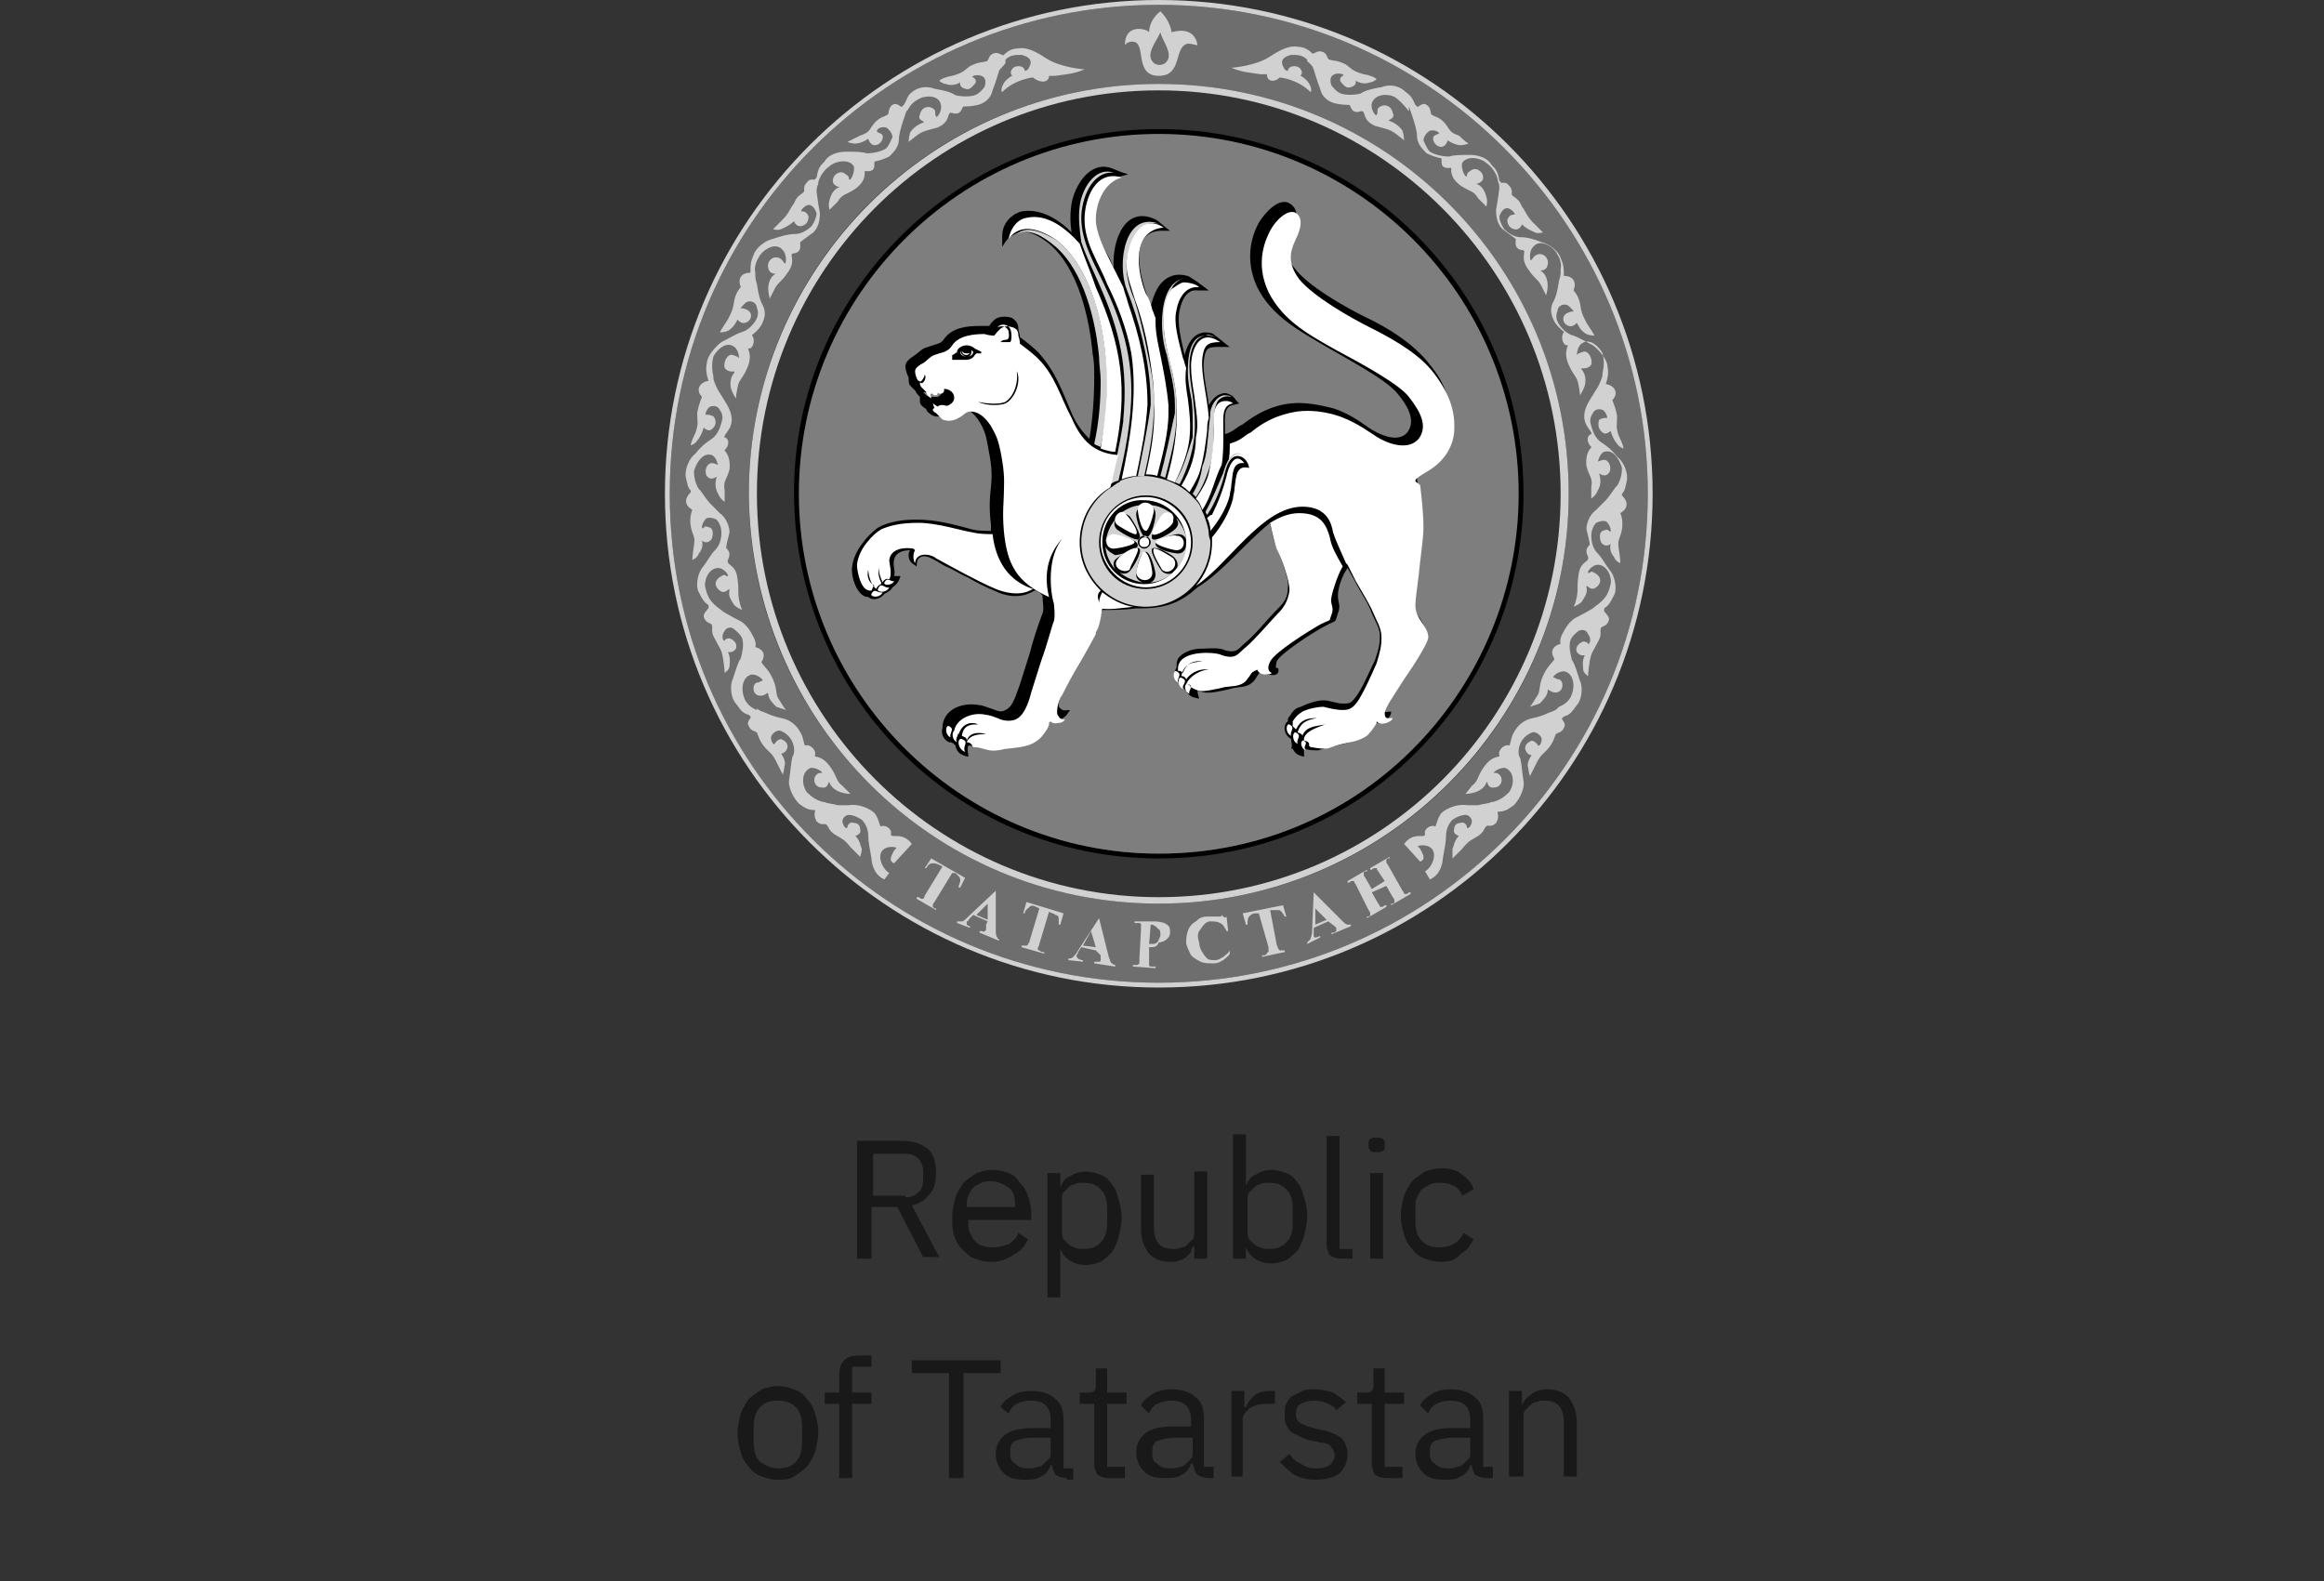 <?xml version="1.0" encoding="UTF-8"?> <svg xmlns="http://www.w3.org/2000/svg" xmlns:xlink="http://www.w3.org/1999/xlink" version="1.1" id="Layer_1" x="0px" y="0px" viewBox="0 0 144 98" style="enable-background:new 0 0 144 98;" xml:space="preserve"><rect x="0" y="0" width="144" height="98" fill="#333333" stroke="none"/> <style type="text/css"> .st0{opacity:0.5;enable-background:new ;} .st1{fill-rule:evenodd;clip-rule:evenodd;} .st2{fill-rule:evenodd;clip-rule:evenodd;fill:#6E6E6E;} .st3{fill-rule:evenodd;clip-rule:evenodd;fill:#D1D1D1;} .st4{fill-rule:evenodd;clip-rule:evenodd;fill:#7E7E7E;} .st5{fill-rule:evenodd;clip-rule:evenodd;fill:#ECEDED;} .st6{fill-rule:evenodd;clip-rule:evenodd;fill:#FFFFFF;} </style> <g> <path class="st0" d="M54,78h-0.9v-7.3h2.9c0.6,0,1.1,0.2,1.5,0.5c0.4,0.4,0.5,0.9,0.5,1.5c0,0.5-0.1,1-0.4,1.3 c-0.2,0.3-0.6,0.6-1.1,0.7l1.7,3.2h-1l-1.6-3.1H54V78z M56.1,74.2c0.3,0,0.6-0.1,0.8-0.3c0.2-0.2,0.3-0.4,0.3-0.8v-0.5 c0-0.3-0.1-0.6-0.3-0.8c-0.2-0.2-0.5-0.3-0.8-0.3h-2v2.6H56.1z M61.4,78.2c-0.4,0-0.7-0.1-1-0.2c-0.3-0.1-0.5-0.3-0.8-0.6 c-0.2-0.2-0.4-0.5-0.5-0.9C59,76.2,59,75.8,59,75.4c0-0.4,0.1-0.8,0.2-1.2c0.1-0.3,0.3-0.6,0.5-0.9c0.2-0.2,0.5-0.4,0.8-0.6 c0.3-0.1,0.6-0.2,1-0.2c0.4,0,0.7,0.1,1,0.2c0.3,0.1,0.5,0.3,0.7,0.6c0.2,0.2,0.4,0.5,0.5,0.8c0.1,0.3,0.2,0.7,0.2,1.1v0.4h-3.9 v0.2c0,0.2,0,0.4,0.1,0.6c0.1,0.2,0.2,0.4,0.3,0.5c0.1,0.1,0.3,0.3,0.5,0.3c0.2,0.1,0.4,0.1,0.7,0.1c0.3,0,0.6-0.1,0.9-0.2 c0.3-0.2,0.5-0.4,0.6-0.7l0.6,0.4c-0.2,0.4-0.4,0.7-0.8,0.9C62.3,78.1,61.9,78.2,61.4,78.2z M61.4,73.2c-0.2,0-0.4,0-0.6,0.1 c-0.2,0.1-0.4,0.2-0.5,0.3c-0.1,0.1-0.2,0.3-0.3,0.5c-0.1,0.2-0.1,0.4-0.1,0.6v0.1h3v-0.1c0-0.5-0.1-0.9-0.4-1.1 C62.2,73.4,61.8,73.2,61.4,73.2z M64.9,72.7h0.8v0.9h0c0.1-0.3,0.3-0.6,0.6-0.7c0.3-0.2,0.6-0.3,1-0.3c0.3,0,0.6,0.1,0.9,0.2 c0.3,0.1,0.5,0.3,0.7,0.6c0.2,0.2,0.3,0.5,0.4,0.9c0.1,0.3,0.2,0.7,0.2,1.2c0,0.4-0.1,0.8-0.2,1.2c-0.1,0.3-0.2,0.6-0.4,0.9 c-0.2,0.2-0.4,0.4-0.7,0.6c-0.3,0.1-0.6,0.2-0.9,0.2c-0.7,0-1.3-0.3-1.6-1h0v3h-0.8V72.7z M67.1,77.4c0.5,0,0.8-0.1,1.1-0.4 c0.3-0.3,0.4-0.7,0.4-1.2v-0.9c0-0.5-0.1-0.9-0.4-1.2c-0.3-0.3-0.6-0.4-1.1-0.4c-0.2,0-0.4,0-0.5,0.1c-0.2,0-0.3,0.1-0.4,0.2 c-0.1,0.1-0.2,0.2-0.3,0.3c-0.1,0.1-0.1,0.3-0.1,0.4v2c0,0.2,0,0.3,0.1,0.5c0.1,0.1,0.2,0.2,0.3,0.3c0.1,0.1,0.3,0.2,0.4,0.2 C66.7,77.4,66.9,77.4,67.1,77.4z M74,77.2L74,77.2c-0.1,0.1-0.2,0.2-0.2,0.4c-0.1,0.1-0.2,0.2-0.3,0.3c-0.1,0.1-0.3,0.2-0.4,0.2 c-0.2,0.1-0.4,0.1-0.6,0.1c-0.6,0-1-0.2-1.3-0.5c-0.3-0.4-0.5-0.9-0.5-1.5v-3.4h0.8V76c0,1,0.4,1.4,1.2,1.4c0.2,0,0.3,0,0.5-0.1 c0.2,0,0.3-0.1,0.4-0.2c0.1-0.1,0.2-0.2,0.3-0.3c0.1-0.1,0.1-0.3,0.1-0.5v-3.7h0.8V78H74V77.2z M76.4,70.3h0.8v3.2h0 c0.1-0.3,0.3-0.6,0.6-0.7c0.3-0.2,0.6-0.3,1-0.3c0.3,0,0.6,0.1,0.9,0.2c0.3,0.1,0.5,0.3,0.7,0.6c0.2,0.2,0.3,0.5,0.4,0.9 c0.1,0.3,0.2,0.7,0.2,1.2c0,0.4-0.1,0.8-0.2,1.2c-0.1,0.3-0.2,0.6-0.4,0.9c-0.2,0.2-0.4,0.4-0.7,0.6c-0.3,0.1-0.6,0.2-0.9,0.2 c-0.7,0-1.3-0.3-1.6-1h0V78h-0.8V70.3z M78.6,77.4c0.5,0,0.8-0.1,1.1-0.4c0.3-0.3,0.4-0.7,0.4-1.2v-0.9c0-0.5-0.1-0.9-0.4-1.2 c-0.3-0.3-0.6-0.4-1.1-0.4c-0.2,0-0.4,0-0.5,0.1c-0.2,0-0.3,0.1-0.4,0.2c-0.1,0.1-0.2,0.2-0.3,0.3c-0.1,0.1-0.1,0.3-0.1,0.4v2 c0,0.2,0,0.3,0.1,0.5c0.1,0.1,0.2,0.2,0.3,0.3c0.1,0.1,0.3,0.2,0.4,0.2C78.3,77.4,78.4,77.4,78.6,77.4z M83.1,78 c-0.3,0-0.5-0.1-0.7-0.2c-0.1-0.2-0.2-0.4-0.2-0.6v-6.8h0.8v7h0.8V78H83.1z M85.3,71.4c-0.2,0-0.3,0-0.4-0.1 c-0.1-0.1-0.1-0.2-0.1-0.3v-0.1c0-0.1,0-0.3,0.1-0.3c0.1-0.1,0.2-0.1,0.4-0.1c0.2,0,0.3,0,0.4,0.1c0.1,0.1,0.1,0.2,0.1,0.3v0.1 c0,0.1,0,0.3-0.1,0.3C85.6,71.4,85.5,71.4,85.3,71.4z M84.9,72.7h0.8V78h-0.8V72.7z M89.3,78.2c-0.4,0-0.7-0.1-1-0.2 c-0.3-0.1-0.6-0.3-0.8-0.6c-0.2-0.2-0.4-0.5-0.5-0.9c-0.1-0.3-0.2-0.7-0.2-1.2c0-0.4,0.1-0.8,0.2-1.2c0.1-0.3,0.3-0.6,0.5-0.9 c0.2-0.2,0.5-0.4,0.8-0.6c0.3-0.1,0.6-0.2,1-0.2c0.5,0,1,0.1,1.3,0.4c0.3,0.2,0.6,0.5,0.7,0.9l-0.7,0.4c-0.1-0.3-0.3-0.5-0.5-0.6 s-0.5-0.2-0.8-0.2c-0.2,0-0.5,0-0.7,0.1c-0.2,0.1-0.3,0.2-0.5,0.3c-0.1,0.1-0.2,0.3-0.3,0.5c-0.1,0.2-0.1,0.4-0.1,0.6v0.9 c0,0.5,0.1,0.9,0.4,1.2c0.3,0.3,0.6,0.4,1.1,0.4c0.7,0,1.2-0.3,1.5-0.9l0.6,0.4c-0.2,0.4-0.4,0.7-0.8,0.9 C90.2,78.1,89.8,78.2,89.3,78.2z M48.2,91.7c-0.4,0-0.7-0.1-1-0.2c-0.3-0.1-0.6-0.3-0.8-0.6c-0.2-0.2-0.4-0.5-0.5-0.9 c-0.1-0.3-0.2-0.7-0.2-1.2c0-0.4,0.1-0.8,0.2-1.2c0.1-0.3,0.3-0.6,0.5-0.9c0.2-0.2,0.5-0.4,0.8-0.6c0.3-0.1,0.6-0.2,1-0.2 c0.4,0,0.7,0.1,1,0.2c0.3,0.1,0.6,0.3,0.8,0.6c0.2,0.2,0.4,0.5,0.5,0.9c0.1,0.3,0.2,0.7,0.2,1.2c0,0.4-0.1,0.8-0.2,1.2 c-0.1,0.3-0.3,0.6-0.5,0.9c-0.2,0.2-0.5,0.4-0.8,0.6C48.9,91.7,48.6,91.7,48.2,91.7z M48.2,91c0.5,0,0.8-0.1,1.1-0.4 c0.3-0.3,0.4-0.7,0.4-1.3v-0.8c0-0.6-0.1-1-0.4-1.3c-0.3-0.3-0.7-0.4-1.1-0.4c-0.5,0-0.8,0.1-1.1,0.4c-0.3,0.3-0.4,0.7-0.4,1.3v0.8 c0,0.6,0.1,1,0.4,1.3C47.4,90.8,47.8,91,48.2,91z M52,87h-0.9v-0.7H52v-1.1c0-0.4,0.1-0.7,0.3-0.9c0.2-0.2,0.5-0.3,0.9-0.3H54v0.7 h-1.2v1.6H54V87h-1.2v4.6H52V87z M59.7,85.1v6.5h-0.9v-6.5h-2.3v-0.8H62v0.8H59.7z M66.1,91.6c-0.3,0-0.5-0.1-0.7-0.2 c-0.1-0.2-0.2-0.4-0.2-0.6h-0.1c-0.1,0.3-0.3,0.6-0.6,0.7c-0.3,0.2-0.6,0.2-1,0.2c-0.6,0-1-0.1-1.3-0.4c-0.3-0.3-0.5-0.7-0.5-1.2 c0-0.5,0.2-0.9,0.6-1.2c0.4-0.3,1-0.4,1.7-0.4h1.1V88c0-0.4-0.1-0.7-0.3-0.9c-0.2-0.2-0.5-0.3-1-0.3c-0.3,0-0.6,0.1-0.8,0.2 c-0.2,0.1-0.4,0.3-0.5,0.6L62,87.2c0.1-0.3,0.4-0.5,0.7-0.7c0.3-0.2,0.7-0.3,1.2-0.3c0.7,0,1.2,0.2,1.5,0.5 c0.4,0.3,0.5,0.8,0.5,1.3v3h0.6v0.7H66.1z M63.7,91c0.2,0,0.4,0,0.6-0.1c0.2,0,0.3-0.1,0.4-0.2c0.1-0.1,0.2-0.2,0.3-0.3 c0.1-0.1,0.1-0.2,0.1-0.4v-0.9H64c-0.5,0-0.8,0.1-1.1,0.2c-0.2,0.1-0.3,0.3-0.3,0.6v0.2c0,0.3,0.1,0.5,0.3,0.6 C63.1,90.9,63.3,91,63.7,91z M68.7,91.6c-0.3,0-0.5-0.1-0.7-0.2c-0.1-0.2-0.2-0.4-0.2-0.6V87h-0.9v-0.7h0.5c0.2,0,0.3,0,0.4-0.1 c0.1-0.1,0.1-0.2,0.1-0.4v-1h0.7v1.5h1.2V87h-1.2v3.9h1.1v0.7H68.7z M74.9,91.6c-0.3,0-0.5-0.1-0.7-0.2C74,91.2,74,91,73.9,90.7 h-0.1c-0.1,0.3-0.3,0.6-0.6,0.7c-0.3,0.2-0.6,0.2-1,0.2c-0.6,0-1-0.1-1.3-0.4c-0.3-0.3-0.5-0.7-0.5-1.2c0-0.5,0.2-0.9,0.6-1.2 c0.4-0.3,1-0.4,1.7-0.4h1.1V88c0-0.4-0.1-0.7-0.3-0.9c-0.2-0.2-0.5-0.3-1-0.3c-0.3,0-0.6,0.1-0.8,0.2c-0.2,0.1-0.4,0.3-0.5,0.6 l-0.5-0.5c0.1-0.3,0.4-0.5,0.7-0.7c0.3-0.2,0.7-0.3,1.2-0.3c0.7,0,1.2,0.2,1.5,0.5c0.4,0.3,0.5,0.8,0.5,1.3v3h0.6v0.7H74.9z M72.5,91c0.2,0,0.4,0,0.6-0.1c0.2,0,0.3-0.1,0.4-0.2c0.1-0.1,0.2-0.2,0.3-0.3c0.1-0.1,0.1-0.2,0.1-0.4v-0.9h-1.1 c-0.5,0-0.8,0.1-1.1,0.2c-0.2,0.1-0.3,0.3-0.3,0.6v0.2c0,0.3,0.1,0.5,0.3,0.6C71.9,90.9,72.1,91,72.5,91z M76.3,91.6v-5.4h0.8v1 h0.1c0.1-0.3,0.3-0.5,0.5-0.7c0.2-0.2,0.6-0.3,1-0.3h0.3v0.8h-0.5c-0.5,0-0.8,0.1-1.1,0.3c-0.2,0.2-0.4,0.4-0.4,0.6v3.6H76.3z M81.5,91.7c-0.5,0-0.9-0.1-1.3-0.3c-0.3-0.2-0.6-0.5-0.9-0.8l0.6-0.5c0.2,0.3,0.4,0.5,0.7,0.6C81,91,81.3,91,81.6,91 c0.4,0,0.6-0.1,0.8-0.2c0.2-0.2,0.3-0.4,0.3-0.6c0-0.2-0.1-0.4-0.2-0.5c-0.1-0.2-0.4-0.3-0.7-0.3l-0.4-0.1c-0.2,0-0.5-0.1-0.7-0.2 c-0.2-0.1-0.4-0.2-0.6-0.3c-0.2-0.1-0.3-0.3-0.4-0.5c-0.1-0.2-0.1-0.4-0.1-0.6c0-0.3,0-0.5,0.1-0.7c0.1-0.2,0.2-0.4,0.4-0.5 c0.2-0.1,0.4-0.2,0.6-0.3c0.2-0.1,0.5-0.1,0.8-0.1c0.4,0,0.8,0.1,1.1,0.2c0.3,0.2,0.6,0.4,0.8,0.6l-0.6,0.5 c-0.1-0.2-0.3-0.3-0.5-0.4c-0.2-0.1-0.5-0.2-0.9-0.2c-0.3,0-0.6,0.1-0.8,0.2c-0.2,0.1-0.3,0.3-0.3,0.6c0,0.3,0.1,0.5,0.3,0.6 c0.2,0.1,0.4,0.2,0.8,0.3l0.4,0.1c0.6,0.1,1,0.3,1.3,0.5c0.2,0.2,0.4,0.6,0.4,1c0,0.5-0.2,0.9-0.5,1.2 C82.6,91.6,82.1,91.7,81.5,91.7z M85.9,91.6c-0.3,0-0.5-0.1-0.7-0.2C85.1,91.2,85,91,85,90.7V87h-0.9v-0.7h0.5c0.2,0,0.3,0,0.4-0.1 c0.1-0.1,0.1-0.2,0.1-0.4v-1h0.7v1.5H87V87h-1.2v3.9h1.1v0.7H85.9z M92.1,91.6c-0.3,0-0.5-0.1-0.7-0.2c-0.1-0.2-0.2-0.4-0.2-0.6 h-0.1c-0.1,0.3-0.3,0.6-0.6,0.7c-0.3,0.2-0.6,0.2-1,0.2c-0.6,0-1-0.1-1.3-0.4c-0.3-0.3-0.5-0.7-0.5-1.2c0-0.5,0.2-0.9,0.6-1.2 c0.4-0.3,1-0.4,1.7-0.4h1.1V88c0-0.4-0.1-0.7-0.3-0.9c-0.2-0.2-0.5-0.3-1-0.3c-0.3,0-0.6,0.1-0.8,0.2c-0.2,0.1-0.4,0.3-0.5,0.6 l-0.5-0.5c0.1-0.3,0.4-0.5,0.7-0.7c0.3-0.2,0.7-0.3,1.2-0.3c0.7,0,1.2,0.2,1.5,0.5c0.4,0.3,0.5,0.8,0.5,1.3v3h0.6v0.7H92.1z M89.7,91c0.2,0,0.4,0,0.6-0.1c0.2,0,0.3-0.1,0.4-0.2c0.1-0.1,0.2-0.2,0.3-0.3c0.1-0.1,0.1-0.2,0.1-0.4v-0.9H90 c-0.5,0-0.8,0.1-1.1,0.2c-0.2,0.1-0.3,0.3-0.3,0.6v0.2c0,0.3,0.1,0.5,0.3,0.6C89.1,90.9,89.3,91,89.7,91z M93.5,91.6v-5.4h0.8v0.9 h0c0.1-0.3,0.3-0.5,0.6-0.7c0.2-0.2,0.6-0.3,1-0.3c0.6,0,1,0.2,1.3,0.5c0.3,0.4,0.5,0.9,0.5,1.5v3.4h-0.8v-3.3c0-1-0.4-1.4-1.2-1.4 c-0.2,0-0.3,0-0.5,0.1c-0.2,0-0.3,0.1-0.4,0.2c-0.1,0.1-0.2,0.2-0.3,0.3c-0.1,0.1-0.1,0.3-0.1,0.4v3.7H93.5z"></path> <path class="st1" d="M71.8,53.2c-12.5,0-22.6-10.1-22.6-22.7C49.2,18.1,59.4,8,71.8,8c12.5,0,22.6,10.1,22.6,22.6 C94.4,42.6,84.8,53.2,71.8,53.2z M71.8,52.9c-12.2,0-22.2-10-22.2-22.3c0-12.2,10-22.2,22.2-22.2c12.2,0,22.2,10,22.2,22.2 C94,42.4,84.6,52.9,71.8,52.9z"></path> <path class="st2" d="M71.8,60.9c16.7,0,30.3-13.5,30.3-30.3c0-16.7-13.6-30.3-30.3-30.3c-16.7,0-30.3,13.5-30.3,30.3 C41.5,47.4,55.1,60.9,71.8,60.9z M71.8,56c14,0,25.4-11.3,25.4-25.4c0-14-11.4-25.4-25.4-25.4c-14,0-25.4,11.3-25.4,25.4 C46.4,44.6,57.8,56,71.8,56z"></path> <path class="st3" d="M71.8,61.2c16.9,0,30.6-13.7,30.6-30.6C102.4,13.7,88.7,0,71.8,0C55,0,41.2,13.7,41.2,30.6 C41.2,47.5,55,61.2,71.8,61.2z M71.8,60.9c16.7,0,30.3-13.5,30.3-30.3c0-16.7-13.6-30.3-30.3-30.3c-16.7,0-30.3,13.5-30.3,30.3 C41.5,47.4,55.1,60.9,71.8,60.9z"></path> <path class="st3" d="M59.8,54.4L59.5,55l-0.1,0c0-0.2,0.1-0.3,0.1-0.4c0-0.1,0-0.2-0.1-0.3c0,0-0.1-0.1-0.2-0.2L59,54.1l-1.1,1.8 c-0.1,0.1-0.1,0.2-0.1,0.2c0,0,0,0.1,0,0.1c0,0,0.1,0.1,0.1,0.1l0.1,0l0,0.1l-1.2-0.7l0-0.1l0.1,0c0.1,0,0.1,0.1,0.2,0.1 c0,0,0.1,0,0.1,0c0,0,0.1-0.1,0.1-0.2l1.1-1.8l-0.2-0.1c-0.2-0.1-0.3-0.1-0.4-0.1c-0.2,0-0.3,0.1-0.4,0.3l-0.1,0l0.4-0.6L59.8,54.4 z M56.5,52.3c-0.6-0.8-1.3-0.3-1.3-0.6c0.1-0.3-0.3-0.6-0.6-0.5c-0.1,0.1-0.1-0.4-0.4-0.8c-0.3-0.3-1-0.6-1.6-0.5 c-0.4,0-0.7,0-0.7,0c-0.3-0.1-0.7-0.1-0.8-0.2h-0.1c-0.4-0.1-0.7-0.3-1-0.6c-0.3-0.4-0.4-1.2,0.2-1.5c0.3-0.1,0.9,0.3,0.7,0.3 c-0.1,0-0.2,0-0.3,0.1c-0.3,0.3-0.1,0.8,0.3,0.8c0.5,0.1,0.4-0.5,0.5-0.3c0.1,0.3,0.4,0.5,0.7,0.6c0.3,0.1,0.6,0.1,0.6,0.1 s-0.1-0.1-0.5-0.5c-0.4-0.3-0.3-0.5-0.7-1.1c-0.6-0.9-1.1-0.6-1-0.8c0.1-0.3-0.3-0.7-0.6-0.6c-0.1,0-0.1-0.5-0.3-0.8 c-0.2-0.4-0.6-0.8-1.2-0.9c-0.5-0.1-0.9-0.3-0.9-0.3c-0.2-0.1-0.4-0.1-0.6-0.3L46.9,44c-0.3-0.1-0.7-0.4-0.8-0.8 c-0.2-0.5-0.1-1.3,0.5-1.4c0.4,0,0.8,0.4,0.6,0.4c-0.1,0-0.1,0.1-0.3,0.1c-0.3,0.1-0.3,0.7,0.1,0.8c0.4,0.1,0.6-0.3,0.6-0.1 c0,0.3,0.3,0.6,0.5,0.8c0.3,0.1,0.6,0.2,0.6,0.2s-0.1-0.1-0.4-0.6c-0.3-0.4-0.1-0.6-0.4-1.3c-0.3-0.7-0.8-1-0.7-1.1 c0.3-0.5,0-0.8-0.4-0.9c0,0,0.1-0.2-0.1-0.6c-0.2-0.4-0.5-0.9-1-1.1c-0.4-0.2-0.9-0.5-0.9-0.5c-0.1-0.1-0.4-0.3-0.5-0.4l-0.1-0.1 c-0.3-0.3-0.4-0.6-0.5-1c-0.1-0.4,0.2-1.2,0.8-1.2c0.4,0,0.8,0.6,0.5,0.5c-0.1-0.1-0.1-0.1-0.3,0c-0.4,0.2-0.5,0.6-0.1,0.9 c0.4,0.3,0.6-0.3,0.6,0c-0.1,0.3,0.1,0.6,0.3,0.9c0.2,0.2,0.5,0.3,0.5,0.3s-0.1-0.1-0.2-0.6c-0.1-0.5,0-0.6-0.1-1.3 c-0.1-1-0.7-0.8-0.6-1.2c0.3-0.6-0.2-0.7-0.1-0.8c0-0.1,0.1-0.5,0.2-0.9c0-0.4-0.2-0.9-0.6-1.2c-0.1-0.1-0.6-0.6-0.6-0.6 c-0.1-0.1-0.4-0.5-0.6-0.8l-0.1-0.1c-0.2-0.3-0.3-0.7-0.3-1.1c0.1-0.4,0.5-1.2,1.1-1c0.3,0.1,0.4,0.7,0.4,0.6 c-0.1,0-0.2-0.1-0.4-0.1c-0.3,0-0.5,0.5-0.3,0.8c0.3,0.4,0.7-0.1,0.6,0.1c-0.1,0.3-0.1,0.7,0.1,1c0.1,0.3,0.4,0.5,0.4,0.5 s0-0.2,0-0.7c-0.1-0.6,0.1-0.6,0.3-1.3c0.1-1-0.4-1.2-0.3-1.2c0.3-0.3,0.3-0.7,0-0.8c-0.1-0.1,0.3-0.4,0.4-0.8 c0.1-0.4,0-0.8-0.3-1.3c-0.3-0.5-0.5-0.8-0.5-0.8c-0.1-0.2-0.3-0.6-0.3-0.8v-0.1c-0.1-0.4-0.1-0.8,0-1.2c0.2-0.4,0.8-1,1.3-0.6 c0.3,0.2,0.3,0.8,0.3,0.7c-0.1-0.1-0.1-0.1-0.4-0.2c-0.3-0.1-0.6,0.4-0.5,0.8c0.3,0.4,0.7,0.1,0.6,0.3c-0.2,0.2-0.3,0.6-0.2,1 c0.1,0.3,0.3,0.6,0.3,0.6s0-0.2,0.1-0.7c0.1-0.5,0.3-0.5,0.6-1.2c0.4-0.9-0.1-1.3,0.1-1.2c0.3,0,0.4-0.6,0.2-0.8 c-0.1,0,0.4-0.3,0.6-0.7c0.2-0.4,0.3-0.8,0-1.3c-0.2-0.4-0.3-1.2-0.3-1.2c-0.1-0.3-0.1-0.4-0.1-0.6v-0.1c-0.1-0.4,0.1-0.8,0.3-1.1 c0.3-0.4,1-0.8,1.4-0.3c0.3,0.3,0.2,1,0.1,0.8c-0.1-0.1-0.1-0.2-0.3-0.3c-0.4-0.2-0.8,0.2-0.7,0.6c0.1,0.5,0.6,0.3,0.4,0.4 c-0.3,0.2-0.4,0.6-0.4,0.9c0,0.3,0.1,0.6,0.1,0.6s0.1-0.2,0.3-0.6c0.2-0.4,0.4-0.4,0.8-1c0.6-0.8,0-1.2,0.4-1.2 c0.6-0.1,0.3-0.7,0.4-0.7c0.1-0.1,0.4-0.3,0.8-0.6c0.3-0.3,0.4-0.7,0.4-1.2c-0.1-0.5-0.2-1.3-0.2-1.3c0-0.2,0-0.3,0.1-0.5v-0.1 c0.1-0.4,0.4-0.8,0.7-1c0.3-0.3,1.2-0.5,1.5,0c0.1,0.3-0.2,1-0.3,0.8c0-0.1,0-0.2-0.2-0.3c-0.3-0.3-0.8,0-0.8,0.4 c0,0.4,0.6,0.4,0.4,0.4c-0.3,0.1-0.5,0.4-0.6,0.8c-0.1,0.3,0,0.6,0,0.6s0.1-0.1,0.5-0.5c0.3-0.5,0.5-0.4,1.1-0.8 c0.8-0.6,0.5-1.1,0.6-1.1c0.8,0.1,0.5-0.5,0.6-0.6c0.1,0,0.5-0.1,0.9-0.3c0.3-0.3,0.6-0.6,0.6-1.1c0-0.5,0.5-1.8,0.5-1.8V6.9 c0.2-0.4,0.4-0.6,0.8-0.8c0.4-0.2,1.2-0.2,1.3,0.4c0.1,0.4-0.3,0.9-0.3,0.7c-0.1-0.1,0-0.3-0.1-0.4c-0.3-0.3-0.8-0.2-0.9,0.3 c-0.2,0.4,0.4,0.4,0.2,0.5c-0.3,0.1-0.6,0.3-0.8,0.6c-0.1,0.3-0.1,0.6-0.1,0.6s0.1-0.1,0.5-0.4c0.4-0.3,0.6-0.3,1.3-0.5 c0.9-0.4,0.5-1,0.9-0.9c0.6,0.2,0.6-0.4,0.7-0.4c0.1,0,0.5,0,0.9-0.1c0.4-0.1,0.8-0.4,0.9-0.9c0.2-0.5,0.4-1.2,0.4-1.2 c0.1-0.2,0.3-0.3,0.4-0.5V3.7c0.3-0.3,0.6-0.3,1-0.3c0.4,0.1,0.7,0.3,0.5,0.7c-0.1,0.3-0.3,0.3-0.3,0.3s0-0.3-0.4-0.3 c0,0-0.3,0-0.4,0.2c-0.2,0.3,0.1,0.4,0,0.4c-0.7,0.4-0.7,1-0.6,1c0.8-0.8,1.9-0.9,1.9-0.9C64.5,5.2,65,5.1,65,4.7h0.4 c0.6-0.1,1.1-0.1,1.8-0.4c0,0-1.5-0.1-2.4-0.7c-0.6-0.4-1.2-0.7-1.7-0.6c-0.3,0-0.6,0.1-0.9,0.4c-0.1,0.1-0.3-0.2-0.6-0.1 c-0.4,0.1-0.3,0.5-0.5,0.5c-0.3,0.1-0.4,0-1,0.3c-0.4,0.3-0.4,0.4-1.1,0.6c-0.6,0.1-0.8,0.3-0.8,0.3s0.2,0.2,0.4,0.2 c0.2,0.1,0.6,0.1,0.9-0.1c0,0-0.1,0.3,0.3,0.4c0.3,0.1,0.4-0.1,0.6-0.3c0.1-0.1,0.1-0.3-0.1-0.4c-0.2-0.1,0.3-0.2,0.5-0.1 c0.3,0.1,0.3,0.4,0.2,0.7c-0.1,0.1-0.3,0.4-0.6,0.5c-0.3,0.1-0.8,0.1-1.2,0c-0.3-0.2-0.7-0.3-1.3-0.4c-0.5-0.2-1.1-0.1-1.5,0.3 C56.2,6,56.2,6.2,56,6.5l-0.1,0.1c-0.1,0.1-0.3-0.3-0.6-0.1C55,6.7,55.1,7.1,55,7.1c-0.3,0.2-0.4,0.1-0.8,0.5 c-0.4,0.5-0.3,0.6-0.9,0.8c-0.6,0.3-0.8,0.4-0.8,0.4s0.3,0.1,0.5,0.1c0.2,0,0.5-0.1,0.8-0.3c0,0,0.1,0.4,0.4,0.4 c0.3,0,0.5-0.3,0.5-0.5c0-0.2-0.1-0.2-0.3-0.3c-0.2-0.1,0.1-0.4,0.5-0.3c0.2,0.1,0.4,0.4,0.4,0.6c-0.1,0.2-0.2,0.5-0.4,0.7 c-0.3,0.2-0.8,0.3-1.2,0.3c-0.3-0.1-0.7-0.1-1.3-0.1c-0.5,0-1.1,0.2-1.3,0.6c-0.3,0.3-0.4,0.4-0.5,1l-0.1,0.1 c0,0.1-0.3-0.1-0.5,0.2c-0.3,0.3-0.1,0.5-0.2,0.6c-0.2,0.2-0.4,0.2-0.6,0.7c-0.3,0.4-0.3,0.6-0.7,1c-0.4,0.4-0.6,0.6-0.6,0.6 s0.3,0.1,0.5,0c0.2-0.1,0.5-0.2,0.8-0.5c0,0,0.1,0.4,0.5,0.3c0.3-0.1,0.4-0.3,0.4-0.6c-0.1-0.2-0.2-0.3-0.4-0.3 c-0.2,0,0.2-0.4,0.4-0.4c0.3,0,0.4,0.3,0.5,0.5c0,0.2-0.1,0.5-0.3,0.8c-0.3,0.3-0.7,0.5-1,0.5c-0.4,0-0.8,0.1-1.4,0.3 c-0.5,0.1-1.1,0.6-1.2,1c-0.2,0.4-0.2,0.7-0.2,1v0.1c-0.6,0-0.8,0.4-0.6,0.9c0,0-0.3,0.3-0.4,0.8c-0.1,0.6-0.1,0.6-0.4,1.2 c-0.4,0.6-0.5,0.8-0.5,0.8s0.3,0,0.5-0.1c0.2-0.1,0.4-0.3,0.6-0.7c0,0,0.2,0.3,0.5,0.2c0.3-0.1,0.4-0.4,0.3-0.6 c-0.1-0.2-0.4-0.3-0.6-0.3c-0.1,0.1,0.2-0.3,0.4-0.4c0.3-0.1,0.6,0.1,0.6,0.4c0.1,0.2,0.1,0.5-0.1,0.8c-0.2,0.3-0.5,0.6-0.9,0.7 c-0.3,0.1-0.6,0.3-1.2,0.6c-0.4,0.3-0.9,0.9-0.9,1.3c-0.1,0.4,0,0.8,0.1,1.1c-0.6,0.1-0.8,0.6-0.4,1c0,0-0.2,0.4-0.3,1 c0,0.6,0.1,0.6-0.1,1.2c-0.3,0.6-0.3,0.8-0.3,0.8s0.3-0.1,0.4-0.3c0.1-0.1,0.3-0.4,0.4-0.8c0,0,0.3,0.3,0.5,0.1 c0.3-0.2,0.3-0.6,0.1-0.8c-0.2-0.1-0.3-0.1-0.4-0.1c-0.2,0.1,0-0.4,0.2-0.5c0.3-0.1,0.5,0,0.6,0.2c0.2,0.3,0.2,0.5,0.1,0.8 c-0.1,0.4-0.3,0.8-0.6,1c-0.3,0.2-0.6,0.4-1,0.9c-0.4,0.3-0.7,1-0.6,1.5c0.1,0.4,0.1,0.6,0.3,0.8v0.1c-0.4,0.4-0.4,0.8,0.1,1.1 c0,0-0.2,0.4-0.1,1c0.1,0.6,0.3,0.6,0.2,1.2c-0.1,0.6-0.1,0.9-0.1,0.9s0.3-0.1,0.4-0.4c0.1-0.1,0.3-0.4,0.2-0.8 c0,0,0.3,0.3,0.6-0.1c0.1-0.3,0.1-0.6-0.1-0.7c-0.3-0.1-0.3-0.1-0.4,0c-0.2,0.2-0.1-0.3,0.1-0.5c0.1-0.2,0.5-0.1,0.7,0 c0.1,0.1,0.3,0.4,0.3,0.8c0,0.4-0.1,0.8-0.4,1.1c-0.3,0.3-0.4,0.6-0.8,1.1c-0.3,0.4-0.4,1.2-0.2,1.5c0.2,0.4,0.3,0.6,0.6,0.8v0.1 c0.1,0.1-0.3,0.3-0.3,0.6c0.1,0.4,0.4,0.4,0.5,0.5c0.1,0.3-0.1,0.4,0.2,0.9c0.3,0.6,0.4,0.6,0.5,1.2c0.1,0.6,0.1,0.9,0.1,0.9 s0.3-0.2,0.3-0.4c0-0.2,0.1-0.5-0.1-0.9c0,0,0.3,0.1,0.5-0.2c0.1-0.3-0.1-0.5-0.3-0.6c-0.1-0.1-0.4,0-0.4,0.1c0,0.1-0.3-0.2,0-0.6 c0.1-0.2,0.4-0.3,0.6-0.1c0.1,0.1,0.4,0.3,0.5,0.6c0.1,0.4,0,0.8-0.1,1.2c-0.2,0.3-0.3,0.7-0.5,1.3c-0.2,0.4-0.1,1.2,0.2,1.5 c0.3,0.4,0.4,0.6,0.8,0.7l0.1,0.1c0.1,0.1-0.3,0.3-0.1,0.6c0.1,0.3,0.4,0.3,0.5,0.4c0.1,0.2,0.1,0.4,0.4,0.8c0.4,0.5,0.5,0.4,0.8,1 c0.3,0.6,0.4,0.8,0.4,0.8s0.1-0.3,0.1-0.5c0.1-0.2,0-0.5-0.2-0.8c0,0,0.3,0,0.4-0.4c0-0.3-0.2-0.4-0.4-0.5c-0.1,0-0.3,0.1-0.4,0.3 c-0.1,0.1-0.3-0.3-0.2-0.5c0.1-0.2,0.4-0.4,0.6-0.3c0.2,0.1,0.4,0.2,0.6,0.5c0.2,0.3,0.3,0.8,0.1,1.1c-0.1,0.4-0.1,0.8-0.2,1.4 c-0.1,0.5,0.3,1.2,0.6,1.5c0.4,0.3,0.6,0.4,1,0.4v0.1c-0.1,0.3,0.1,0.6,0.1,0.6c0.3,0.3,0.5,0.1,0.6,0.2c0.2,0.2,0.1,0.3,0.5,0.6 c0.5,0.3,0.6,0.3,1,0.8c0.4,0.4,0.6,0.6,0.6,0.6s0.1-0.3,0.1-0.5c-0.1-0.2-0.1-0.5-0.4-0.8c0,0,0.4-0.1,0.3-0.4 c0-0.3-0.2-0.4-0.4-0.4c-0.2-0.1-0.4,0.1-0.4,0.3c-0.1,0.1-0.3-0.2-0.3-0.4c0-0.2,0.2-0.4,0.4-0.4c0.2,0,0.5,0.1,0.8,0.3 c0.3,0.3,0.4,0.7,0.4,1c0,0.4,0.1,0.8,0.2,1.4c0,0.2,0.1,1,0.8,1.3l0.3-0.4c-0.5-0.3-0.8-1.2-0.3-1.5c0.3-0.2,0.9-0.1,0.7,0 c-0.1,0.1-0.1,0.1-0.2,0.3c-0.2,0.4-0.1,0.5,0.1,0.6L56.5,52.3z M71.9,2c-0.2,0.5-0.9,1.3-0.5,1.8c0.2,0.3,0.7,0.3,0.9,0 C72.7,3.3,72,2.5,71.9,2z M71.8,4.7c-1.5,0-0.8-1.9-1.5-2.1c-0.4-0.1-0.6,0.2-0.6,0.2c0-1.4,1.4-1,1.5-0.8c0-0.5,0.3-1,0.7-1.3 c0.4,0.4,0.6,0.8,0.7,1.3C72.6,2,74,1.5,74.2,2.8c-0.1,0-0.4-0.1-0.6-0.1C72.7,2.9,73.3,4.7,71.8,4.7z M87,52.3 c0.6-0.8,1.3-0.3,1.3-0.6c-0.1-0.3,0.3-0.6,0.6-0.5c0.1,0.1,0.1-0.4,0.4-0.8c0.3-0.3,1-0.6,1.6-0.5c0.4,0,0.7,0,0.7,0 c0.3-0.1,0.7-0.1,0.8-0.2h0.1c0.4-0.1,0.7-0.3,1-0.6c0.3-0.4,0.4-1.2-0.2-1.5c-0.3-0.1-0.9,0.3-0.7,0.3c0.1,0,0.2,0,0.3,0.1 c0.3,0.3,0.1,0.8-0.3,0.8c-0.5,0.1-0.4-0.5-0.5-0.3c-0.1,0.3-0.4,0.5-0.7,0.6c-0.3,0.1-0.6,0.1-0.6,0.1s0.1-0.1,0.4-0.5 c0.4-0.3,0.3-0.5,0.7-1.1c0.6-0.9,1.1-0.6,1-0.8c-0.1-0.3,0.3-0.7,0.6-0.6c0.1,0,0.1-0.5,0.3-0.8c0.2-0.4,0.6-0.8,1.2-0.9 c0.5-0.1,0.9-0.3,0.9-0.3c0.2-0.1,0.4-0.1,0.6-0.3l0.1-0.1c0.3-0.1,0.7-0.4,0.8-0.8c0.2-0.5,0.1-1.3-0.5-1.4 c-0.4,0-0.8,0.4-0.6,0.4c0.1,0,0.1,0.1,0.3,0.1c0.3,0.1,0.3,0.7-0.1,0.8c-0.4,0.1-0.6-0.3-0.6-0.1c0,0.3-0.3,0.6-0.5,0.8 c-0.3,0.1-0.6,0.2-0.6,0.2s0.1-0.1,0.4-0.6c0.3-0.4,0.1-0.6,0.4-1.3c0.3-0.7,0.8-1,0.7-1.1c-0.3-0.5,0-0.8,0.4-0.9 c0,0-0.1-0.2,0.1-0.6c0.2-0.4,0.5-0.9,1-1.1c0.4-0.2,0.9-0.5,0.9-0.5c0.1-0.1,0.4-0.3,0.5-0.4l0.1-0.1c0.3-0.3,0.4-0.6,0.5-1 c0.1-0.4-0.2-1.2-0.8-1.2c-0.4,0-0.8,0.6-0.5,0.5c0.1-0.1,0.1-0.1,0.3,0c0.4,0.2,0.5,0.6,0.1,0.9c-0.4,0.3-0.6-0.3-0.6,0 c0.1,0.3-0.1,0.6-0.3,0.9c-0.2,0.2-0.5,0.3-0.5,0.3s0.1-0.1,0.2-0.6c0.1-0.5,0-0.6,0.1-1.3c0.1-1,0.7-0.8,0.6-1.2 c-0.3-0.6,0.2-0.7,0.1-0.8c0-0.1-0.1-0.5-0.2-0.9c0-0.4,0.2-0.9,0.6-1.2c0.1-0.1,0.6-0.6,0.6-0.6c0.1-0.1,0.4-0.5,0.6-0.8l0.1-0.1 c0.2-0.3,0.3-0.7,0.3-1.1c-0.1-0.4-0.5-1.2-1.1-1c-0.3,0.1-0.4,0.7-0.4,0.6c0.1,0,0.2-0.1,0.4-0.1c0.3,0,0.5,0.5,0.3,0.8 c-0.3,0.4-0.7-0.1-0.6,0.1c0.1,0.3,0.1,0.7-0.1,1c-0.1,0.3-0.4,0.5-0.4,0.5s0-0.2,0-0.7c0.1-0.6-0.1-0.6-0.3-1.3 c-0.1-1,0.4-1.2,0.3-1.2c-0.3-0.3-0.3-0.7,0-0.8c0.1-0.1-0.3-0.4-0.4-0.8c-0.1-0.4,0-0.8,0.3-1.3c0.3-0.5,0.5-0.8,0.5-0.8 c0.1-0.2,0.3-0.6,0.3-0.8v-0.1c0.1-0.4,0.1-0.8,0-1.2c-0.2-0.4-0.8-1-1.3-0.6c-0.3,0.2-0.3,0.8-0.3,0.7c0.1-0.1,0.1-0.1,0.4-0.2 c0.3-0.1,0.6,0.4,0.5,0.8c-0.3,0.4-0.7,0.1-0.6,0.3c0.2,0.2,0.3,0.6,0.2,1c-0.1,0.3-0.3,0.6-0.3,0.6s0-0.2-0.1-0.7 c-0.1-0.5-0.3-0.5-0.6-1.2c-0.4-0.9,0.1-1.3-0.1-1.2c-0.3,0-0.4-0.6-0.2-0.8c0.1,0-0.4-0.3-0.6-0.7c-0.2-0.4-0.3-0.8,0-1.3 c0.2-0.4,0.3-1.2,0.3-1.2c0.1-0.3,0.1-0.4,0.1-0.6v-0.1c0.1-0.4-0.1-0.8-0.3-1.1c-0.3-0.4-1-0.8-1.4-0.3c-0.3,0.3-0.2,1-0.1,0.8 c0.1-0.1,0.1-0.2,0.3-0.3c0.4-0.2,0.8,0.2,0.7,0.6c-0.1,0.5-0.6,0.3-0.4,0.4c0.3,0.2,0.4,0.6,0.4,0.9c0,0.3-0.1,0.6-0.1,0.6 s-0.1-0.2-0.3-0.6c-0.2-0.4-0.4-0.4-0.8-1c-0.6-0.8,0-1.2-0.4-1.2c-0.6-0.1-0.3-0.7-0.4-0.7c-0.1-0.1-0.4-0.3-0.8-0.6 c-0.3-0.3-0.4-0.7-0.4-1.2c0.1-0.5,0.2-1.3,0.2-1.3c0-0.2,0-0.3-0.1-0.5v-0.1c-0.1-0.4-0.4-0.8-0.7-1c-0.3-0.3-1.2-0.5-1.5,0 c-0.1,0.3,0.2,1,0.3,0.8c0-0.1,0-0.2,0.2-0.3c0.3-0.3,0.8,0,0.8,0.4c0,0.4-0.6,0.4-0.4,0.4c0.3,0.1,0.5,0.4,0.6,0.8 c0.1,0.3,0,0.6,0,0.6s-0.1-0.1-0.5-0.5c-0.3-0.5-0.5-0.4-1.1-0.8c-0.8-0.6-0.5-1.1-0.6-1.1c-0.8,0.1-0.5-0.5-0.6-0.6 c-0.1,0-0.5-0.1-0.9-0.3c-0.3-0.3-0.6-0.6-0.6-1.1c0-0.5-0.5-1.8-0.5-1.8V6.9C87,6.5,86.7,6.2,86.4,6C86,5.8,85.2,5.8,85,6.4 c-0.1,0.4,0.3,0.9,0.3,0.7c0.1-0.1,0-0.3,0.1-0.4c0.3-0.3,0.8-0.2,0.9,0.3c0.2,0.4-0.4,0.4-0.2,0.5c0.3,0.1,0.6,0.3,0.8,0.6 C87,8.4,87,8.7,87,8.7s-0.1-0.1-0.5-0.4c-0.4-0.3-0.6-0.3-1.3-0.5c-0.9-0.4-0.5-1-0.9-0.9c-0.6,0.2-0.6-0.4-0.7-0.4 c-0.1,0-0.5,0-0.9-0.1c-0.4-0.1-0.8-0.4-0.9-0.9c-0.2-0.5-0.4-1.2-0.4-1.2C81.3,4,81.1,3.9,81,3.8V3.7c-0.3-0.3-0.6-0.3-1-0.3 c-0.4,0.1-0.7,0.3-0.5,0.7c0.1,0.3,0.3,0.3,0.3,0.3s0-0.3,0.4-0.3c0,0,0.3,0,0.4,0.2c0.2,0.3-0.1,0.4,0,0.4c0.7,0.4,0.7,1,0.6,1 c-0.8-0.8-1.9-0.9-1.9-0.9c-0.3,0.3-0.8,0.3-0.8-0.2h-0.4c-0.6-0.1-1.1-0.1-1.8-0.4c0,0,1.5-0.1,2.4-0.7c0.6-0.4,1.2-0.7,1.7-0.6 c0.3,0,0.6,0.1,0.9,0.4c0.1,0.1,0.3-0.2,0.6-0.1c0.4,0.1,0.3,0.5,0.5,0.5c0.3,0.1,0.4,0,1,0.3c0.4,0.3,0.4,0.4,1.1,0.6 c0.6,0.1,0.8,0.3,0.8,0.3s-0.2,0.2-0.4,0.2c-0.2,0.1-0.6,0.1-0.9-0.1c0,0,0.1,0.3-0.3,0.4c-0.3,0.1-0.4-0.1-0.6-0.3 c-0.1-0.1-0.1-0.3,0.1-0.4c0.2-0.1-0.3-0.2-0.5-0.1c-0.3,0.1-0.3,0.4-0.2,0.7c0.1,0.1,0.3,0.4,0.6,0.5c0.3,0.1,0.8,0.1,1.2,0 c0.3-0.2,0.7-0.3,1.3-0.4c0.5-0.2,1.1-0.1,1.5,0.3c0.4,0.3,0.4,0.4,0.6,0.8l0.1,0.1c0.1,0.1,0.3-0.3,0.6-0.1 c0.3,0.2,0.2,0.5,0.3,0.6c0.3,0.2,0.4,0.1,0.8,0.5c0.4,0.5,0.3,0.6,0.9,0.8C90.8,8.8,91,8.9,91,8.9s-0.3,0.1-0.5,0.1 c-0.2,0-0.5-0.1-0.8-0.3c0,0-0.1,0.4-0.4,0.4c-0.3,0-0.5-0.3-0.5-0.5c0-0.2,0.1-0.2,0.3-0.3C89.3,8.3,89,8,88.6,8.1 c-0.2,0.1-0.4,0.4-0.4,0.6c0.1,0.2,0.2,0.5,0.4,0.7c0.3,0.2,0.8,0.3,1.2,0.3c0.3-0.1,0.7-0.1,1.3-0.1c0.5,0,1.1,0.2,1.3,0.6 c0.3,0.3,0.4,0.4,0.5,1l0.1,0.1c0,0.1,0.3-0.1,0.5,0.2c0.3,0.3,0.1,0.5,0.2,0.6c0.2,0.2,0.4,0.2,0.6,0.7c0.3,0.4,0.3,0.6,0.7,1 c0.4,0.4,0.6,0.6,0.6,0.6s-0.3,0.1-0.5,0c-0.2-0.1-0.5-0.2-0.8-0.5c0,0-0.1,0.4-0.5,0.3c-0.3-0.1-0.4-0.3-0.4-0.6 c0.1-0.2,0.2-0.3,0.4-0.3c0.2,0-0.2-0.4-0.4-0.4c-0.3,0-0.4,0.3-0.5,0.5c0,0.2,0.1,0.5,0.3,0.8c0.3,0.3,0.7,0.5,1,0.5 c0.4,0,0.8,0.1,1.3,0.3c0.5,0.1,1.1,0.6,1.2,1c0.2,0.4,0.2,0.7,0.2,1v0.1c0.6,0,0.8,0.4,0.6,0.9c0,0,0.3,0.3,0.4,0.8 c0.1,0.6,0.1,0.6,0.4,1.2c0.4,0.6,0.5,0.8,0.5,0.8s-0.3,0-0.5-0.1c-0.2-0.1-0.4-0.3-0.6-0.7c0,0-0.2,0.3-0.5,0.2 c-0.3-0.1-0.4-0.4-0.3-0.6c0.1-0.2,0.4-0.3,0.6-0.3c0.1,0.1-0.2-0.3-0.4-0.4c-0.3-0.1-0.6,0.1-0.6,0.4c-0.1,0.2-0.1,0.5,0.1,0.8 c0.2,0.3,0.5,0.6,0.9,0.7c0.3,0.1,0.6,0.3,1.2,0.6c0.4,0.3,0.9,0.9,0.9,1.3c0.1,0.4,0,0.8-0.1,1.1c0.6,0.1,0.8,0.6,0.4,1 c0,0,0.2,0.4,0.3,1c0,0.6-0.1,0.6,0.1,1.2c0.3,0.6,0.3,0.8,0.3,0.8s-0.3-0.1-0.4-0.3c-0.1-0.1-0.3-0.4-0.4-0.8c0,0-0.3,0.3-0.5,0.1 C99,26.6,99,26.2,99.1,26c0.2-0.1,0.3-0.1,0.4-0.1c0.2,0.1,0-0.4-0.2-0.5c-0.3-0.1-0.5,0-0.6,0.2c-0.2,0.3-0.2,0.5-0.1,0.8 c0.1,0.4,0.3,0.8,0.6,1c0.3,0.2,0.6,0.4,1,0.9c0.4,0.3,0.7,1,0.6,1.5c-0.1,0.4-0.1,0.6-0.3,0.8v0.1c0.4,0.4,0.4,0.8-0.1,1.1 c0,0,0.2,0.4,0.1,1c-0.1,0.6-0.3,0.6-0.2,1.2c0.1,0.6,0.1,0.9,0.1,0.9s-0.3-0.1-0.4-0.4c-0.1-0.1-0.3-0.4-0.2-0.8 c0,0-0.3,0.3-0.6-0.1c-0.1-0.3-0.1-0.6,0.1-0.7c0.3-0.1,0.3-0.1,0.4,0c0.2,0.2,0.1-0.3-0.1-0.5c-0.1-0.2-0.5-0.1-0.7,0 c-0.1,0.1-0.3,0.4-0.3,0.8c0,0.4,0.1,0.8,0.4,1.1c0.3,0.3,0.4,0.6,0.8,1.1c0.3,0.4,0.4,1.2,0.2,1.5c-0.2,0.4-0.3,0.6-0.6,0.8v0.1 c-0.1,0.1,0.3,0.3,0.3,0.6c-0.1,0.4-0.4,0.4-0.5,0.5c-0.1,0.3,0.1,0.4-0.2,0.9c-0.3,0.6-0.4,0.6-0.5,1.2c-0.1,0.6-0.1,0.9-0.1,0.9 s-0.3-0.2-0.3-0.4c0-0.2-0.1-0.5,0.1-0.9c0,0-0.3,0.1-0.5-0.2c-0.1-0.3,0.1-0.5,0.3-0.6c0.1-0.1,0.4,0,0.4,0.1c0,0.1,0.3-0.2,0-0.6 C98.3,39,98,39,97.8,39.1c-0.1,0.1-0.4,0.3-0.5,0.6c-0.1,0.4,0,0.8,0.1,1.2c0.2,0.3,0.3,0.7,0.5,1.3c0.2,0.4,0.1,1.2-0.2,1.5 c-0.3,0.4-0.4,0.6-0.8,0.7l-0.1,0.1c-0.1,0.1,0.3,0.3,0.1,0.6c-0.1,0.3-0.4,0.3-0.5,0.4c-0.1,0.2-0.1,0.4-0.4,0.8 c-0.4,0.5-0.5,0.4-0.8,1c-0.3,0.6-0.4,0.8-0.4,0.8s-0.1-0.3-0.1-0.5c-0.1-0.2,0-0.5,0.2-0.8c0,0-0.3,0-0.4-0.4 c0-0.3,0.2-0.4,0.4-0.5c0.1,0,0.3,0.1,0.4,0.3c0.1,0.1,0.3-0.3,0.2-0.5c-0.1-0.2-0.4-0.4-0.6-0.3c-0.2,0.1-0.4,0.2-0.6,0.5 c-0.2,0.3-0.3,0.8-0.1,1.1c0.1,0.4,0.1,0.8,0.2,1.4c0.1,0.5-0.3,1.2-0.6,1.5c-0.4,0.3-0.6,0.4-1,0.4v0.1c0.1,0.3-0.1,0.6-0.1,0.6 c-0.3,0.3-0.5,0.1-0.6,0.2c-0.2,0.2-0.1,0.3-0.5,0.6c-0.5,0.3-0.6,0.3-1,0.8c-0.4,0.4-0.6,0.6-0.6,0.6S90,52.9,90,52.6 c0.1-0.2,0.1-0.5,0.4-0.8c0,0-0.4-0.1-0.3-0.4c0-0.3,0.2-0.4,0.4-0.4c0.2-0.1,0.4,0.1,0.4,0.3c0.1,0.1,0.3-0.2,0.3-0.4 c0-0.2-0.2-0.4-0.4-0.4c-0.2,0-0.5,0.1-0.8,0.3c-0.3,0.3-0.4,0.7-0.4,1c0,0.4-0.1,0.8-0.2,1.4c0,0.2-0.1,1-0.8,1.3L88.3,54 c0.5-0.3,0.8-1.2,0.3-1.5c-0.3-0.2-0.9-0.1-0.7,0c0.1,0.1,0.1,0.1,0.2,0.3c0.2,0.4,0.1,0.5-0.1,0.6L87,52.3z M61.2,57.1l-0.9-0.4 l-0.2,0.2C60,57,60,57.1,59.9,57.1c0,0.1,0,0.1,0,0.2c0,0,0.1,0.1,0.2,0.1l0,0.1l-0.8-0.3l0-0.1c0.1,0,0.2,0,0.3,0 c0.1,0,0.2-0.1,0.4-0.3l1.7-1.6l0,0l0,2.4c0,0.2,0,0.4,0.1,0.5c0,0.1,0.1,0.1,0.1,0.1l0,0.1l-1.2-0.5l0-0.1l0.1,0 c0.1,0,0.2,0.1,0.2,0c0,0,0.1,0,0.1-0.1c0,0,0,0,0-0.1c0,0,0-0.1,0-0.2L61.2,57.1z M61.2,57l0-1l-0.7,0.7L61.2,57z M65.9,56.6 l-0.2,0.7l-0.1,0c0-0.2,0-0.3,0-0.4c0-0.1-0.1-0.2-0.2-0.2c0,0-0.1-0.1-0.2-0.1L65,56.5l-0.6,2c0,0.1-0.1,0.2-0.1,0.3 c0,0,0,0.1,0.1,0.1c0,0,0.1,0.1,0.2,0.1l0.1,0l0,0.1l-1.4-0.4l0-0.1l0.1,0c0.1,0,0.1,0,0.2,0c0,0,0.1,0,0.1-0.1 c0,0,0.1-0.1,0.1-0.2l0.6-2l-0.2-0.1c-0.2-0.1-0.3-0.1-0.4,0c-0.1,0.1-0.3,0.2-0.3,0.4l-0.1,0l0.2-0.7L65.9,56.6z M67.9,58.9 L67,58.7L66.8,59c0,0.1-0.1,0.2-0.1,0.2c0,0.1,0,0.1,0.1,0.2c0,0,0.1,0.1,0.3,0.1l0,0.1l-0.9-0.1l0-0.1c0.1,0,0.2,0,0.3-0.1 c0.1-0.1,0.2-0.2,0.3-0.4l1.3-2l0,0l0.6,2.4c0.1,0.2,0.1,0.4,0.2,0.4c0,0,0.1,0.1,0.2,0.1l0,0.1l-1.3-0.2l0-0.1l0.1,0 c0.1,0,0.2,0,0.2,0c0,0,0.1,0,0.1-0.1c0,0,0,0,0-0.1c0,0,0-0.1,0-0.2L67.9,58.9z M67.9,58.7l-0.3-1l-0.5,0.9L67.9,58.7z M71.2,58.7 l0,0.8c0,0.1,0,0.2,0,0.3c0,0,0,0.1,0.1,0.1c0,0,0.1,0,0.3,0l0,0.1l-1.4-0.1l0-0.1c0.1,0,0.2,0,0.3,0c0,0,0.1-0.1,0.1-0.1 c0,0,0-0.1,0-0.3l0.1-1.8c0-0.1,0-0.2,0-0.3c0,0,0-0.1-0.1-0.1c0,0-0.1,0-0.3,0l0-0.1l1.2,0c0.4,0,0.7,0.1,0.8,0.2 c0.2,0.1,0.2,0.3,0.2,0.5c0,0.2-0.1,0.3-0.2,0.4c-0.1,0.1-0.3,0.2-0.5,0.2C71.7,58.7,71.5,58.7,71.2,58.7z M71.3,57.3l-0.1,1.2 c0,0,0.1,0,0.1,0c0.2,0,0.3,0,0.4-0.1c0.1-0.1,0.1-0.2,0.2-0.4c0-0.2,0-0.4-0.1-0.4C71.6,57.4,71.5,57.3,71.3,57.3L71.3,57.3z M76,56.8l0.1,0.9l-0.1,0c-0.1-0.2-0.2-0.4-0.4-0.5c-0.2-0.1-0.4-0.1-0.6-0.1c-0.2,0-0.3,0.1-0.4,0.2c-0.1,0.1-0.2,0.3-0.3,0.4 c-0.1,0.2-0.1,0.4,0,0.7c0,0.2,0.1,0.5,0.2,0.6c0.1,0.2,0.2,0.3,0.3,0.4c0.1,0.1,0.3,0.1,0.5,0.1c0.2,0,0.3-0.1,0.5-0.2 c0.1-0.1,0.3-0.2,0.4-0.4l0,0.2c-0.1,0.2-0.3,0.3-0.4,0.4c-0.2,0.1-0.3,0.2-0.6,0.2c-0.3,0-0.6,0-0.8-0.1c-0.2-0.1-0.4-0.2-0.6-0.4 c-0.1-0.2-0.2-0.4-0.3-0.7c0-0.3,0-0.5,0.1-0.8c0.1-0.3,0.3-0.5,0.5-0.6c0.2-0.2,0.4-0.3,0.7-0.3c0.2,0,0.4,0,0.6,0 c0.1,0,0.2,0,0.2,0c0,0,0.1,0,0.1-0.1C75.9,56.9,75.9,56.9,76,56.8L76,56.8z M79.5,56.1l0.2,0.7l-0.1,0c-0.1-0.2-0.2-0.3-0.2-0.3 c-0.1-0.1-0.1-0.1-0.2-0.1c-0.1,0-0.1,0-0.3,0l-0.2,0l0.4,2.1c0,0.1,0.1,0.2,0.1,0.3c0,0,0.1,0.1,0.1,0.1c0.1,0,0.1,0,0.2,0l0.1,0 l0,0.1l-1.4,0.3l0-0.1l0.1,0c0.1,0,0.1,0,0.2-0.1c0,0,0-0.1,0.1-0.1c0,0,0-0.1,0-0.3L78,56.6l-0.2,0c-0.2,0-0.3,0.1-0.4,0.2 c-0.1,0.1-0.1,0.3-0.1,0.5l-0.1,0l-0.2-0.7L79.5,56.1z M82.3,57.1l-0.9,0.4l0,0.3c0,0.1,0,0.2,0,0.2c0,0.1,0.1,0.1,0.1,0.1 c0,0,0.1,0,0.3-0.1l0,0.1L81,58.5l0-0.1c0.1-0.1,0.1-0.1,0.2-0.2c0-0.1,0.1-0.2,0.1-0.5l0.1-2.4l0,0l1.7,1.7 c0.2,0.2,0.3,0.3,0.4,0.3c0.1,0,0.1,0,0.2,0l0,0.1l-1.2,0.5l0-0.1l0.1,0c0.1,0,0.2-0.1,0.2-0.1c0,0,0-0.1,0-0.1c0,0,0,0,0-0.1 c0,0,0,0-0.1-0.1L82.3,57.1z M82.2,57l-0.7-0.7l0,1L82.2,57z M85,55.3l0.4,0.7c0.1,0.1,0.1,0.2,0.1,0.2c0,0,0.1,0,0.1,0 c0.1,0,0.1,0,0.2-0.1l0.1,0l0,0.1l-1.2,0.7l0-0.1l0.1,0c0.1,0,0.1-0.1,0.1-0.1c0,0,0-0.1,0-0.1c0,0,0-0.1-0.1-0.2L84,54.8 c-0.1-0.1-0.1-0.2-0.1-0.2c0,0-0.1,0-0.1,0c-0.1,0-0.1,0-0.2,0.1l-0.1,0l0-0.1l1.2-0.7l0,0.1l-0.1,0c-0.1,0-0.1,0.1-0.1,0.1 c0,0,0,0.1,0,0.1c0,0,0,0.1,0.1,0.2l0.4,0.7l0.8-0.5L85.4,54c-0.1-0.1-0.1-0.2-0.1-0.2c0,0-0.1,0-0.1,0c-0.1,0-0.1,0-0.2,0.1 l-0.1,0l0-0.1l1.2-0.7l0,0.1l-0.1,0c-0.1,0-0.1,0.1-0.1,0.1c0,0,0,0.1,0,0.1c0,0,0,0.1,0.1,0.2l0.9,1.6c0.1,0.1,0.1,0.2,0.1,0.2 c0,0,0.1,0,0.1,0c0.1,0,0.1,0,0.2-0.1l0.1,0l0,0.1l-1.2,0.7l0-0.1l0.1,0c0.1,0,0.1-0.1,0.1-0.1c0,0,0-0.1,0-0.1c0,0,0-0.1-0.1-0.2 l-0.4-0.7L85,55.3z"></path> <path class="st3" d="M71.8,56c14,0,25.4-11.4,25.4-25.4c0-14.1-11.4-25.4-25.4-25.4c-14,0-25.4,11.4-25.4,25.4 C46.5,44.7,57.8,56,71.8,56z M71.8,55.6c13.8,0,24.9-11.2,24.9-25c0-13.8-11.2-25-24.9-25c-13.8,0-24.9,11.2-24.9,25 C46.9,44.4,58.1,55.6,71.8,55.6z"></path> <path class="st4" d="M71.8,52.9c-12.3,0-22.3-10-22.3-22.3c0-12.3,10-22.3,22.3-22.3c12.3,0,22.3,10,22.3,22.3 C94.1,42.5,84.6,52.9,71.8,52.9z"></path> <path class="st5" d="M62.5,14.9L62.5,14.9L62.5,14.9L62.5,14.9z"></path> <path class="st1" d="M70.9,30.3c1.8,0,3.3,1.5,3.3,3.3c0,1.8-1.5,3.3-3.3,3.3c-1.8,0-3.3-1.5-3.3-3.3C67.5,31.8,69,30.3,70.9,30.3z "></path> <path class="st1" d="M60,46.2c-0.1,0.3,0,0.4,0,0.7c-0.4-0.1-0.7-0.2-0.8-0.7C59.1,46.1,59,46,58.9,46l-0.1,0 c-0.4-0.2-0.5-0.6-0.4-0.9l0-0.1c0.1-1.1,1.3-1.5,2.3-1.3c0.2,0,0.6,0.2,0.7,0.2c0.3,0.1,0.6,0.3,0.9,0.1c0.5-0.2,0.7-1.1,0.9-1.6 l0.6-1.9c0.2-0.8,0.5-1.7,0.8-2.5c0.1-0.2,0-0.8,0-1c0-0.1,0-0.1-0.1-0.2l-0.1-0.1c-0.1,0-0.2-0.1-0.2-0.1l-0.1,0 c-0.8,0.5-1.7,0.4-2.5,0c-0.5-0.2-1.1-0.5-1.6-0.8c-0.5-0.2-0.9-0.5-1.4-0.7c-0.2-0.1-0.5-0.3-0.7-0.4c-0.2-0.1-0.5-0.3-0.8-0.2 c-0.3,0.1-0.3,0.4-0.3,0.6c-0.3-0.2-0.5-0.3-0.5-0.7c0-0.1,0-0.2,0.1-0.3c-0.4,0-0.9,0.1-1,0.6c-0.1,0.3,0.1,0.7,0,1c0,0,0,0,0,0 l0.4,0c-0.1,0.3-0.2,0.5-0.5,0.7l0,0c-0.1,0.2-0.3,0.3-0.5,0.4c-0.3,0.4-0.8,0.4-1,0.2c-0.7,0-1.1-1.3-1-1.9 c0.1-0.9,0.9-1.9,1.6-2.4c0.7-0.4,1.6-0.5,2.4-0.5c1.2,0,2.3,0.3,3.4,0.6c0.4,0.1,0.8,0.1,1.2,0.1l0,0c0-0.1,0-0.3,0-0.4 c-0.1-0.8-0.1-1.5,0-2.3c0.1-1,0-1.6-0.2-2.6c-0.1-0.6-0.2-1-0.6-1.6c-0.3-0.4-0.7-0.8-1.1-0.8c-0.1,0-0.2,0.1-0.3,0.2 c-0.2,0.2-0.4,0.3-0.6,0.3c-0.3,0.1-0.6,0.2-0.9,0c-0.1-0.1-0.2-0.1-0.3-0.3c0-0.1-0.1-0.1-0.1-0.1c-0.1-0.1-0.3-0.2-0.3-0.4 c0-0.1,0-0.1,0-0.1L57,24.6c-0.1-0.1-0.2-0.2-0.3-0.4c-0.1-0.1-0.2-0.2-0.3-0.3c-0.1-0.1-0.1-0.3-0.1-0.5l0,0 c-0.1-0.2-0.2-0.5-0.2-0.7c0-0.3,0.3-0.5,0.6-0.7c0.3-0.2,0.4-0.4,0.8-0.5l0.3-0.1c0.3-0.1,0.5-0.1,0.7-0.4 c0.5-0.7,1.4-0.8,2.2-0.8c0.2,0,0.4,0,0.6,0l0,0l0,0c0.1-0.2,0.3-0.4,0.5-0.5c0.3-0.1,0.6-0.1,0.9,0c0.3,0.2,0.4,0.4,0.4,0.7 c0,0.1,0.1,0.3,0.1,0.5c0.3,0.2,0.9,0.7,1.1,0.9c1.1,1.2,1.5,2.4,2.1,3.8c0.3,0.7,0.7,1.2,1.1,1.6c0.2-1.2,0.3-2.5,0.3-3.8 c0-0.5,0-1-0.1-1.5c-0.2-2.2-0.9-5.3-2.7-6.8c-0.5-0.4-1.4-1-2.1-0.6c-0.4,0.2-0.5,0.3-0.8,0.8l0-0.7c0-0.7,0.5-1.3,1.2-1.5 c1.2-0.2,2.3,0.5,3.1,1.3c-0.1-0.6-0.1-1.2,0-1.8c0.2-1.1,1.1-2.6,2.4-2.2c0.3,0.1,0.7,0.3,1.1,0.4l-0.7,0.2 c-1,0.2-1.4,1.4-1.4,2.4c0,0.9,0.6,2,1,2.7l0.2,0.5c-0.1-1.7,0.7-3.9,2.6-3c0.2,0.1,0.6,0.5,0.9,0.7l-0.6,0 c-1.9,0.1-1.3,2.6-0.9,3.8c0.1,0.3,0.2,0.6,0.3,0.9c0.2-0.8,0.5-1.6,1.3-1.9c0.3-0.1,0.6-0.1,1,0c0.4,0.2,0.9,0.6,1.3,0.9L74.2,18 c-0.7-0.1-1,0.7-1.1,1.2c-0.2,0.8,0.1,1.9,0.3,2.8c0.2-0.7,0.5-1.3,1.2-1.4c0.3,0,0.5,0,0.7,0.2c0.3,0.2,0.6,0.5,0.9,0.7l-0.7,0 c-0.7,0-0.8,0.1-0.9,0.8c-0.1,0.8,0.2,1.9,0.3,2.8c0.2-0.3,0.4-0.6,0.8-0.7c0.2-0.1,0.4,0,0.6,0.1c0.2,0.1,0.3,0.4,0.5,0.5 l-0.4,0.1c-0.6,0.1-0.5,0.9-0.5,1.3c0,0.2,0,0.3,0,0.5c0,0,0,0,0,0c0.4-0.1,0.6-0.3,0.9-0.5l0.2-0.1c0.9-0.7,1.9-1.2,3-1.3 c0.8-0.1,1.8,0.1,2.6,0.3c0.9,0.3,1.5,0.7,2.2,1.2c0.6,0.4,1.8,1,2.4,0.3c0.6-0.8-0.1-1.8-0.6-2.4c-0.7-0.9-3.4-2.3-4.4-2.9 c-1.7-1-3.4-1.9-4.3-3.7c-0.6-1.3-0.6-2.7,0.1-4c0.3-0.5,1.2-1.6,1.9-1.2c0.7,0.4,0.4,1.3,0.1,1.8c-0.4,0.8-0.4,1.5,0.2,2.2 c0.8,1.1,3.1,2.4,4.3,3c1.5,0.7,3.1,1.7,4.1,3c0.9,1.1,1.4,2.3,1.2,3.8c-0.1,1.2-0.9,2.1-1.9,2.7c-0.1,0-0.4,0.2-0.4,0.3 c0.1,0.1,0.3,0.1,0.3,0.3c0.1,0.9,0.2,1.7,0.2,2.6c0,1-0.2,2.1-0.3,3.1c-0.1,0.5-0.2,1.2-0.2,1.8c0,0.8,0.8,1.2,0.8,2 c0,0.5-1.1,2.2-1.5,2.8c-0.2,0.3-1.2,1.6-1.2,2c0,0,0,0,0,0c0,0.2,0.4,0.1,0.6,0.1c0,0.5-0.7,0.8-1.2,0.7c-0.1,0.3-0.4,0.6-0.6,0.8 c-0.6,0.5-1.3,0.5-2,0.7c-0.2,0.1-0.5,0.1-0.7,0.2c-0.3,0-0.6,0-0.9-0.1c0,0.1,0,0.3,0,0.5c-0.3-0.1-0.5-0.1-0.7-0.5l-0.1,0 C80.1,46.2,80,46,80,45.8l0,0c-0.5-0.3-0.5-0.9-0.2-1.1c0,0,0,0,0-0.1c0-0.1,0-0.1,0.1-0.2c0.2-0.3,0.3-0.5,0.7-0.6 c0.4-0.2,1-0.4,1.4-0.4c0.4,0,0.8,0.2,1.2,0.2c0.4,0,0.5,0,0.8-0.4c0.4-0.5,0.9-1.7,1.2-2.3c0.2-0.6,0.3-0.9,0.3-1.5 c0-0.5-0.3-0.9-0.5-1.4c-0.2-0.6-0.7-1.3-1-1.9l-0.5-0.9c-0.3,0.4-0.6,1.2-0.6,1.7c0,0.5,0.2,0.6,0,1.1c-0.2,0.7-0.1,0.4-0.8,0.8 c-0.6,0.3-2.8,1.7-3,2.2c0,0.1-0.1,0.4,0,0.4l0.1,0c0.1,0.4-0.2,0.5-0.6,0.4c-0.2,0-0.4-0.1-0.5-0.2c0,0,0,0,0,0c0,0,0,0,0,0 c-0.2,0.3-0.2,0.3-0.4,0.6c-0.5,0.5-0.9,0.3-1.5,0.5c-0.4,0.1-1.3,0.3-1.6,0.2c-0.1,0-0.3-0.1-0.4-0.1c0,0.1,0,0.1,0,0.1l0.1,0.4 l-0.4-0.1c-0.2-0.1-0.3-0.2-0.4-0.4c0,0-0.1,0-0.1-0.1l0,0l0,0c-0.1-0.1-0.2-0.2-0.2-0.3c-0.4-0.2-0.5-0.8-0.3-1 c0-0.2,0-0.4,0.1-0.6c0.3-0.4,0.9-0.6,1.4-0.6c0.3,0,1.2-0.1,1.5,0.1c0.8,0.2,0.8-0.1,1.3-0.5c0.7-0.6,1.3-1.4,2-2.1 c0.4-0.4,0.6-0.7,0.6-1.3c0.1-0.6-0.5-1.9-0.7-2.5c-0.2-0.4-0.3-1-0.4-1.5c-1.5,1.2-3,3.1-4.5,4c-1,0.9-1.9,1.3-3.5,1.3l-0.3,0 c-0.7,0.1-1.4,0.1-2.1,0.1c-0.1,0.4-0.2,0.7-0.3,1.1l0,0.1c-0.3,0.7-0.9,1.6-1.3,2.3c-0.3,0.5-0.6,1-0.8,1.5 c-0.1,0.2-0.3,0.6-0.3,0.9c0,0.1,0,0.1,0.1,0.2c0.2,0.2,0.4,0.1,0.6,0.1c-0.2,0.3-0.3,0.5-0.7,0.6c-0.2,0-0.4,0-0.5,0 c-0.1,0.3-0.5,0.7-0.6,0.8c-0.6,0.7-1.4,0.7-2.2,0.8c-0.2,0-0.4,0.1-0.5,0.1C60.9,46.5,60.5,46.2,60,46.2L60,46.2z M68,33.6 c0-1.7,1.3-3,3-3c1.7,0,3,1.3,3,3c0,1.7-1.3,3-3,3C69.3,36.6,68,35.2,68,33.6z M57.4,24.5l0.2,0.1c0.1,0,0.1,0,0.2,0 c0.1,0,0.3,0,0.3,0c0.4-0.2,0.2-0.5-0.1-0.6c-0.1,0.1-0.2,0.2-0.4,0.2c0,0-0.1,0-0.1,0c0,0.1-0.1,0.1-0.2,0.1c0,0,0,0-0.1,0 c0,0,0,0,0,0L57.4,24.5z"></path> <path class="st6" d="M68.2,33.6c0,1.5,1.3,2.8,2.8,2.8c1.5,0,2.8-1.2,2.8-2.8c0-1.5-1.3-2.8-2.8-2.8C69.4,30.8,68.2,32,68.2,33.6z M68.3,33.6c0,1.5,1.2,2.6,2.6,2.6c1.4,0,2.6-1.2,2.6-2.6c0-1.4-1.2-2.6-2.6-2.6C69.5,30.9,68.3,32.1,68.3,33.6z"></path> <path class="st3" d="M75,33.6c0,2.2-1.8,4-4,4c-2.2,0-4-1.8-4-4c0-1.4,0.7-2.6,1.7-3.3h0c0.2-0.1,0.4-0.3,0.6-0.4l0,0 c0,0,0.1,0,0.1-0.1v0c0.7-0.3,1.5-0.4,2.3-0.2c0.9,0.2,1.7,0.6,2.3,1.3l0,0c0,0,0.1,0.1,0.1,0.1l0,0c0.2,0.2,0.3,0.4,0.4,0.7l0,0 c0.1,0.2,0.1,0.2,0.2,0.5l0,0c0.1,0.3,0.2,0.6,0.2,0.9l0,0C74.9,33.3,75,33.4,75,33.6z M68.1,33.6c0-1.6,1.3-2.9,2.9-2.9 c1.6,0,2.9,1.3,2.9,2.9c0,1.6-1.3,2.9-2.9,2.9C69.3,36.5,68.1,35.2,68.1,33.6z"></path> <path class="st6" d="M59.6,45.8c-0.3-0.1-0.3,0.6,0.2,0.8C59.6,46.2,60.1,46,59.6,45.8z"></path> <path class="st6" d="M58.8,45c-0.2-0.1-0.3,0.5,0.1,0.7C58.8,45.4,59.2,45.2,58.8,45z"></path> <path class="st6" d="M59.2,45.3c-0.2-0.1-0.3,0.5,0.1,0.7C59.1,45.7,59.6,45.5,59.2,45.3z"></path> <path class="st6" d="M54.8,36.1c-0.1,0.2,0.5,0.2,0.6-0.1C55.2,36.1,55,35.7,54.8,36.1z"></path> <path class="st6" d="M54.4,36.5c-0.1,0.2,0.5,0.3,0.7-0.1C54.8,36.5,54.6,36,54.4,36.5z"></path> <path class="st6" d="M54,36.8c-0.1,0.2,0.5,0.3,0.7-0.1C54.4,36.8,54.2,36.4,54,36.8z"></path> <path class="st6" d="M73.6,42.4c-0.2-0.1-0.3,0.4,0.1,0.6C73.6,42.8,74,42.6,73.6,42.4z"></path> <path class="st6" d="M72.9,41.6c-0.2-0.1-0.3,0.5,0.1,0.7C72.9,42,73.3,41.8,72.9,41.6z"></path> <path class="st6" d="M73.2,42c-0.2-0.1-0.3,0.5,0.1,0.7C73.2,42.4,73.7,42.2,73.2,42z"></path> <path class="st6" d="M80.8,45.9c-0.2-0.1-0.3,0.4,0.1,0.6C80.7,46.2,81.1,46.1,80.8,45.9z"></path> <path class="st6" d="M79.9,44.9c-0.2-0.1-0.3,0.5,0.1,0.7C79.9,45.3,80.3,45.1,79.9,44.9z"></path> <path class="st6" d="M80.3,45.4c-0.2-0.1-0.3,0.5,0.1,0.7C80.3,45.8,80.7,45.6,80.3,45.4z"></path> <path class="st6" d="M73.2,41.9c0.1,0,0.2,0,0.3,0.2c0.2-0.3,0.7-0.7,1.4-0.6c-0.5,0-1.2,0.4-1.4,0.9c0.1,0,0.3,0,0.3,0.2 c0.2,0.1,0.4,0.2,0.5,0.2c0.2,0.1,1.1-0.1,1.5-0.2c0.4-0.1,1,0,1.4-0.4c0.4-0.5,0.3-0.5,0.5-0.6c0.2-0.1,0.2-0.1,0.2-0.1 s0.1,0.3,0.5,0.3c0.4,0,0.4-0.1,0.4-0.1s-0.4-0.1-0.1-0.7c0.3-0.6,2.4-1.9,3.1-2.3c0.8-0.4,0.5-0.1,0.7-0.6c0.2-0.5-0.1-0.6,0-1.1 c0.1-0.5,0.4-1.4,0.7-1.9l0,0c-0.4-0.7-0.7-1.2-0.8-1.8c-0.2-0.7-0.5-1.5-1.9-1.5c-0.7,0-1.3,0.3-1.8,0.6l0,0c0,0,0.2,1,0.4,1.6 c0.3,0.6,0.8,1.9,0.8,2.6c-0.1,0.7-0.4,1.1-0.7,1.4c-0.3,0.3-1.5,1.7-2,2.1c-0.5,0.4-0.6,0.8-1.5,0.5c-0.3-0.2-2.9-0.4-2.7,1 c0.1-0.1,0.3,0.1,0.3,0.1c0.2-0.6,0.7-0.8,1.2-0.7C73.7,41,73.3,41.3,73.2,41.9z"></path> <path class="st6" d="M75.1,33.6c0,1.1-0.4,2-1,2.7c2-1.3,4.1-4.9,6.6-4.9c1.5,0,1.8,1,1.9,1.6c0.2,0.6,0.5,1.2,0.8,1.9l0.1,0.1 l0.5,1c0.4,0.7,0.9,1.5,1.1,2c0.2,0.5,0.5,0.9,0.5,1.5c0,0.6-0.1,0.9-0.3,1.6c-0.3,0.7-0.9,2-1.2,2.4c-0.3,0.4-0.5,0.5-0.9,0.5 c-0.4,0-0.8-0.1-1.2-0.2c-0.3,0-0.9,0.1-1.3,0.3c-0.3,0.2-0.4,0.3-0.6,0.6c0,0,0,0,0,0.1c0,0,0,0.1,0,0.2c0,0,0.2,0.2,0.2,0.2 c0.3-0.6,0.7-0.7,1.3-0.7c-0.5,0.1-1,0.2-1.2,0.9c0.1,0,0.3,0.1,0.3,0.2c0.2-0.6,0.9-0.6,1.4-0.7c-0.2,0.1-1.4,0.4-1.3,1 c0.1,0,0.4,0.1,0.3,0.3c0,0,0,0,0.1,0.1c0.1,0,0.5,0.1,0.9,0.1c0.2,0,0.4-0.1,0.7-0.2c0.7-0.2,1.3-0.2,1.9-0.6 c0.4-0.4,0.6-0.8,0.6-0.8l0-0.1c0.2,0.3,0.9,0.1,1-0.2c-0.3,0-0.5,0.1-0.5-0.3c0,0,0,0,0,0c0-0.3,0.5-1,1.2-2.1 c0.7-1,1.5-2.3,1.5-2.6c0-0.7-0.8-1.1-0.8-2c0-0.3,0.1-1,0.2-1.8c0.1-1.1,0.3-2.3,0.3-3c0-0.9-0.1-1.7-0.2-2.6 c0-0.1-0.3-0.2-0.3-0.3c0-0.1,0.1-0.2,0.6-0.5c1.1-0.6,1.7-1.5,1.8-2.5c0.1-1.3-0.3-2.4-1.2-3.6c-0.8-1.1-2.2-2-4-2.9 c-1.2-0.6-3.5-1.9-4.4-3c-0.9-1.2-0.4-2-0.2-2.5c0.1-0.2,0.6-1.2,0-1.6c-0.5-0.3-1.3,0.5-1.6,1.1c-0.2,0.4-1,1.9-0.1,3.8 c0.9,1.8,2.6,2.7,4.2,3.6c1.5,0.8,3.9,2.1,4.5,2.9c0.7,0.9,1.2,1.8,0.6,2.6c-0.6,0.7-1.8,0.4-2.7-0.2c-0.9-0.6-1.4-0.9-2.2-1.2 c-0.9-0.3-1.8-0.4-2.6-0.3c-0.6,0.1-1.7,0.3-2.9,1.3l-0.2,0.1c-0.4,0.3-0.5,0.4-1.1,0.6c0,0.4,0,0.8-0.1,1.2 c0.4-0.8,1.2-0.4,1.3,0.3c-0.8-0.2-0.8,0.5-0.9,1.2c0,0.3-0.1,0.5-0.1,0.7c-0.2,0.8-0.7,1.7-1.3,2.4C75.1,33.2,75.1,33.4,75.1,33.6 z"></path> <path class="st3" d="M63,14.5c0.8-0.4,1.7,0.2,2.3,0.7c1.5,1.2,2.5,3.8,2.8,6.9c0,0.5,0.1,1,0.1,1.5c0,1.2-0.1,2.6-0.4,3.9 c0.1,0.1,0.2,0.1,0.4,0.2c0.3-1.4,0.4-2.7,0.4-4c0-0.6,0-1.1-0.1-1.7c-0.3-3.2-1.4-5.8-3-7.1C64.8,14.5,63.7,13.9,63,14.5z"></path> <path class="st6" d="M66.9,15.1c-0.8-0.9-2-1.9-3.3-1.6c-0.6,0.1-1,0.7-1.1,1.3c0.8-1.1,2.1-0.5,3,0.1c1.6,1.3,2.7,3.9,3,7.2 c0.2,2,0,3.8-0.3,5.7c0.3,0.1,0.6,0.2,0.9,0.2c0.8-3.9,0.4-6.6-1.2-10.2C67.6,16.9,67.2,16,66.9,15.1z"></path> <path class="st3" d="M68.8,30c0.2-0.1,0.3-0.2,0.5-0.2c0.4-1.7,0.8-3.6,0.8-5.6c0-2.4-0.7-4.5-1.7-6.6C67.8,16.3,67,15,67,13.5 c0-1.1,0.6-2.9,2-2.8c-1.2-0.4-2,1.1-2.1,2.1c-0.1,0.7,0,1.5,0.1,2.2c0.3,0.9,0.8,1.9,1.1,2.6c1.3,2.9,1.8,5.2,1.5,8.4l0,0.1 C69.4,27.5,69.1,28.8,68.8,30z"></path> <path class="st6" d="M69.5,29.7c0.3-0.1,0.6-0.2,0.9-0.2c0.3-1.4,0.6-2.9,0.7-4.4v0c0,0,0-0.1,0-0.1c0-2.1-0.5-4.2-1.2-6.2 c-0.1-0.4-0.2-0.6-0.3-1l-0.7-1.4c-0.5-1-1-2-1-2.8c0-1,0.5-2.3,1.6-2.6c-1.6-0.5-2.3,1.3-2.3,2.6c0,1.5,0.9,2.7,1.4,4 c0.6,1.2,1.2,2.7,1.5,4.3C70.5,24.6,70,27.4,69.5,29.7z"></path> <path class="st3" d="M70.5,29.5c0.1,0,0.3,0,0.4,0c0.3-1.3,0.6-2.8,0.6-4.4c0-0.5,0-1.1-0.1-1.7c-0.3-1.6-0.6-3.2-1.1-4.8 c-0.3-0.7-0.5-1.4-0.5-2.1c0-1.1,0.7-3.1,2.1-2.6c-2.2-0.9-2.7,2.4-2.1,4l0.3,0.8c0.7,2,1.2,4.2,1.2,6.3v0.1v0 C71.1,26.6,70.8,28,70.5,29.5z"></path> <path class="st6" d="M71,29.4c0.2,0,0.5,0,0.7,0.1c0.3-1.2,0.7-2.6,0.7-3.9c0-0.2,0-0.3,0-0.5c-0.1-1.1-0.3-2.1-0.5-3.1 c-0.1-0.5-0.3-1.3-0.3-2c0-0.1,0-0.2,0-0.3c-0.1-0.2-0.1-0.3-0.2-0.5c-0.1-0.4-0.2-0.7-0.4-1c-0.5-1.2-1-3.9,1.1-4.1 c-1.5-1-2.3,1.1-2.3,2.3c0,0.7,0.3,1.4,0.5,2.1c0.6,1.6,0.9,3.2,1.1,4.8c0.1,0.6,0.1,1.1,0.1,1.7C71.6,26.6,71.3,28.1,71,29.4z"></path> <path class="st3" d="M71.9,29.5c0.1,0,0.2,0.1,0.3,0.1c0.3-1.2,0.7-2.5,0.7-3.9c0-0.2,0-0.4,0-0.6c0-0.9-0.2-1.7-0.4-2.6 c-0.2-0.9-0.4-1.7-0.4-2.6c0-0.7,0.2-1.6,0.6-2.2c0.3-0.4,0.8-0.6,1.3-0.4c-0.3-0.1-0.5-0.1-0.8,0c-1,0.3-1.2,1.8-1.2,2.7 c0,0.7,0.1,1.4,0.3,2c0.2,1,0.5,2,0.5,3.1c0,0.2,0,0.3,0,0.5C72.5,27,72.2,28.4,71.9,29.5z"></path> <path class="st6" d="M72.3,29.7c0.2,0.1,0.3,0.1,0.5,0.2c0.5-1,0.8-1.9,0.9-2.7c0.1-0.9,0-1.7-0.1-2.5c-0.1-0.6-0.2-1.2-0.1-1.9 c-0.1-0.2-0.1-0.4-0.2-0.6c-0.3-1.2-0.6-2.2-0.4-3c0.1-0.6,0.5-1.5,1.4-1.4c-0.2-0.2-0.6-0.3-1-0.3c-0.3,0.1-0.5,0.3-0.7,0.4 c-0.9,1.2-0.4,3.3-0.1,4.6c0.2,0.8,0.4,1.7,0.4,2.6C73,26.7,72.7,28.3,72.3,29.7z"></path> <path class="st3" d="M72.8,29.9c0.1,0,0.2,0.1,0.3,0.1c0.5-1,0.8-2,0.9-2.9c0.1-0.9,0-1.7-0.1-2.6c-0.1-0.6-0.2-1.2-0.2-1.8 c0-0.9,0.3-2.3,1.6-1.8c-0.2-0.1-0.4-0.2-0.6-0.1c-1,0-1.1,1.4-1.1,2.2c0,0.6,0.1,1.1,0.2,1.6c0.1,0.5,0.1,1.1,0.1,1.7 c0,0.3,0,0.5,0,0.8C73.6,28,73.4,28.9,72.8,29.9z"></path> <path class="st6" d="M73.2,30.1c0.2,0.1,0.4,0.3,0.5,0.4c0.3-0.5,0.6-1,0.7-1.5c0.2-0.7,0.3-1.5,0.4-2.3c0-0.3,0-0.5,0.1-0.8 c-0.1-1.4-0.5-2.7-0.4-3.7c0.1-0.8,0.3-1,1.1-1c-1.3-0.9-1.8,0.5-1.8,1.5c0,0.6,0.1,1.2,0.2,1.8c0.1,0.9,0.3,1.8,0.1,2.6 C74.1,28.1,73.8,29.1,73.2,30.1z"></path> <path class="st3" d="M73.9,30.6c0.1,0.1,0.1,0.1,0.2,0.2c0.4-0.6,0.6-1.1,0.8-1.7c0.3-0.8,0.3-1.7,0.3-2.6c0-0.5,0-1.3,0.3-1.7 c0.2-0.2,0.5-0.3,0.8-0.2c-0.1-0.1-0.3-0.1-0.5-0.1c-0.4,0.1-0.7,0.5-0.8,1c0,0.4-0.1,0.8-0.1,1.1c-0.1,0.8-0.1,1.6-0.4,2.3 C74.4,29.6,74.2,30.1,73.9,30.6z"></path> <path class="st6" d="M74.1,30.9c0.2,0.2,0.3,0.4,0.4,0.7c0.6-0.9,0.7-1.8,1.2-2.8l0,0c0.1-0.6,0.1-1.3,0.1-1.8c0-0.2,0-0.3,0-0.5 c0-0.6-0.1-1.4,0.6-1.5c-0.2-0.2-0.7-0.2-0.9,0c-0.4,0.4-0.3,1.2-0.3,1.7c0,0.8-0.1,1.7-0.3,2.6C74.8,29.8,74.5,30.3,74.1,30.9z"></path> <path class="st3" d="M74.7,31.7c0,0.1,0.1,0.2,0.1,0.2c0.1-0.1,0.1-0.2,0.2-0.3c0.4-0.7,0.7-1.5,0.9-2.3c0.1-0.4,0.4-1.4,1.1-1.1 c-0.7-0.5-1.1,0.7-1.2,1.1C75.4,30.2,75.1,31,74.7,31.7z"></path> <path class="st6" d="M74.8,32.1c0.1,0.2,0.2,0.5,0.2,0.8c0.5-0.6,1-1.4,1.2-2.2c0-0.2,0.1-0.4,0.1-0.7c0.1-0.5,0-1.4,0.8-1.3 c-0.6-0.8-1,0.3-1.1,0.8c-0.2,0.8-0.5,1.6-0.9,2.4C75,31.9,74.9,32,74.8,32.1z"></path> <path class="st6" d="M68.2,36.6c-0.8-0.8-1.3-1.8-1.3-3c0-1.4,0.7-2.7,1.9-3.4c0.2-0.7,0.3-1.4,0.5-2c-1.5-0.1-2.3-0.9-2.9-2.3 c-0.7-1.3-1-2.6-2.1-3.7c-0.3-0.3-1.1-0.9-1.1-0.9l0,0l0,0c0,0,0-0.2-0.1-0.5c0-0.3-0.1-0.4-0.3-0.5c-0.3-0.1-0.5-0.1-0.7,0 c-0.2,0.1-0.5,0.5-0.5,0.5l0,0l0,0c0,0-0.3,0-0.6-0.1c-0.7,0-1.6,0.1-2,0.7c-0.2,0.3-0.4,0.4-0.8,0.5l-0.3,0.1 c-0.3,0.1-0.5,0.4-0.7,0.5c-0.2,0.1-0.5,0.3-0.5,0.5c0,0.2,0.1,0.5,0.2,0.6c0.1,0,0.1,0.1,0.2,0c0.1-0.1,0.2-0.3,0.2-0.4 c0.1,0.2,0,0.4-0.1,0.5c-0.1,0.1-0.2,0-0.2,0c0,0.1,0,0.2,0.1,0.3c0.1,0.1,0.2,0.2,0.3,0.3c0,0.2,0.2,0.3,0.3,0.4 c0-0.1-0.1-0.3,0-0.3c0,0,0,0,0,0c0,0,0,0,0.1,0c0,0.1,0.1,0.1,0.2,0.1c0.1,0,0.1-0.1,0.1-0.2v0c0,0,0,0,0,0l0,0 c0,0.1,0.1,0.1,0.2,0.1c0.1,0,0.2-0.1,0.2-0.2v0c0,0,0,0,0-0.1c0,0,0,0,0,0c0.6,0,0.9,0.7,0.3,1c-0.1,0.1-0.3,0-0.4,0 c-0.1,0-0.2,0-0.3,0.1l-0.3-0.2l0.1,0.3c0,0-0.1,0-0.1,0.1c0,0,0,0.1,0.2,0.2c0.1,0.1,0.1,0.1,0.2,0.2c0.1,0.1,0.1,0.1,0.2,0.2 c0.3,0.1,0.5,0.1,0.8,0c0.2-0.1,0.4-0.2,0.5-0.3c0.1-0.1,0.3-0.2,0.4-0.2c0.5,0,0.9,0.3,1.3,0.9c0.2,0.4,0.4,0.6,0.6,1.6 c0.3,1.5,0.2,2,0.2,2.6c0,0.5-0.1,1.1,0,2.3c0.2,2.1,0.8,3.2,2.8,4.1c-0.5-2,0.4-3.2,0.9-3.7c-1.1,1.2-0.8,3.5-0.6,4.1 c0,0,0.1,0.8,0,1.1c-0.1,0.2-0.4,1.4-0.8,2.5l-0.6,1.9c-0.2,0.8-0.5,1.5-1,1.7c-0.3,0.1-0.7,0.1-1.1-0.1c-0.5-0.2-0.7-0.2-0.7-0.2 c-0.8-0.2-1.9,0.2-2,1.1c0.1-0.1,0.3,0.1,0.3,0.1c0.3-0.9,1.1-0.7,1.2-0.6c-0.2,0-0.9-0.1-1,0.7c0.2,0.1,0.3,0.1,0.3,0.3 c0.2-0.6,0.9-0.5,1.2-0.4c-0.4,0-1,0-1.2,0.5c0.2,0,0.3,0.1,0.4,0.3c0.6,0,0.9,0.3,1.5,0.2c0.2,0,0.4-0.1,0.6-0.1 c0.8-0.1,1.5-0.1,2.1-0.7c0.6-0.7,0.5-0.9,0.5-0.9l0.1-0.1c0,0,0.1,0.2,0.5,0.1c0.2,0,0.3-0.1,0.4-0.2c-0.1,0-0.3,0-0.4-0.2 c-0.1-0.1-0.1-0.2-0.1-0.3c0-0.4,0.2-0.9,0.3-1c0.1-0.2,0.4-0.8,0.8-1.5c0.6-1,1.2-2.1,1.3-2.3l0-0.1c0.2-0.3,0.3-0.8,0.4-1.5 C67.9,37,68,36.8,68.2,36.6L68.2,36.6z M59.6,21.7C59.6,21.7,59.6,21.7,59.6,21.7C59.6,21.7,59.6,21.7,59.6,21.7 c0,0.1,0.1,0.2,0.3,0.2c0.1,0,0.2,0,0.2-0.1c0,0.1-0.1,0.2-0.2,0.2C59.7,22,59.6,21.9,59.6,21.7z M60.2,21.7c0,0,0.1,0.1,0.1,0.1 c0,0.2-0.2,0.3-0.4,0.3c-0.2,0-0.4-0.1-0.4-0.3c0,0,0-0.1,0-0.1c0,0.2,0.2,0.4,0.4,0.4C60.1,22.1,60.2,22,60.2,21.7z M59.3,21.8 c0-0.2,0.3-0.4,0.6-0.4c0.2,0,0.4,0.1,0.5,0.2c0,0,0.4,0.2,0.4,0.2l0,0.1c-0.1,0-0.2,0-0.3,0L60.4,22l0,0c-0.1,0.2-0.3,0.3-0.6,0.3 c-0.1,0-0.2,0-0.2,0c0,0-0.3,0-0.3,0l-0.3,0L59,22l0,0C59,22,59.1,22,59.3,21.8C59.2,21.9,59.3,21.9,59.3,21.8z M61.8,20.3 c0.2-0.3,0.7-0.2,0.8,0.1c0.1,0.2,0.1,0.7,0,0.8c-0.2,0-0.5,0-0.6,0c0.2-0.3,0.6,0.1,0.5-0.6C62.5,20.3,62.1,20.1,61.8,20.3z M63,23c0.3,0.6-0.1,1.7-0.7,2c-0.2,0.1-1.1,0.2-1.7-0.1c0.4,0.1,1.3,0.2,1.7,0C62.9,24.5,63.1,23.6,63,23z"></path> <path class="st6" d="M53.8,35.3c0,0.2,0.1,0.9,0.5,1.2c0-0.1,0.2-0.3,0.3-0.3c0,0,0-0.1,0-0.1c-0.2-0.4-0.2-0.7-0.1-1.1 c-0.1,0.3,0,0.7,0.2,1.1c0-0.1,0.2-0.3,0.4-0.2c0.2-0.3,0-1,0-1.2c0.1-0.7,0.9-0.8,1.5-0.7l0.1,0.1c0,0-0.1,0.1-0.1,0.4 c0,0.3,0.1,0.4,0.1,0.4s0-0.4,0.4-0.5c0.4-0.1,0.8,0.1,0.9,0.2c0.2,0.1,2.5,1.4,3.7,1.9c0.5,0.2,1.5,0.5,2.3,0 c-1.5-0.5-2.3-1.7-2.5-3.4c-0.3,0-0.8,0-1.2-0.1c-0.7-0.1-2.2-0.6-3.4-0.6c-1.2,0-1.8,0.2-2.3,0.4c-0.5,0.3-1.4,1.2-1.5,2.2 c0,0.3,0.2,1.7,0.9,1.6c0.1-0.2,0.1-0.3,0.2-0.3C53.8,36.1,53.7,35.7,53.8,35.3z"></path> <path class="st6" d="M70.2,37.6c-0.7-0.1-1.4-0.5-1.9-0.9c-0.1,0.2-0.2,0.4-0.2,0.7c0,0.1,0,0.2,0,0.3 C68.7,37.8,69.4,37.7,70.2,37.6z"></path> <path class="st3" d="M68.5,33.8c0,0.6,0.3,1.1,0.6,1.5c-0.1-0.2-0.2-0.5,0.1-0.7c0.1-0.1,1.2-0.8,1.4-0.6c0.2,0.2-0.4,1.2-0.6,1.4 c-0.2,0.2-0.5,0.2-0.7,0c0.4,0.4,1,0.6,1.5,0.7c-0.2-0.1-0.4-0.2-0.4-0.5c0-0.2,0.2-1.4,0.6-1.4c0.3,0,0.6,1.2,0.6,1.4 c0,0.3-0.2,0.5-0.4,0.5c0.6,0,1.1-0.3,1.5-0.6c-0.2,0.1-0.5,0.1-0.7-0.1c-0.1-0.1-0.8-1.2-0.6-1.4c0.2-0.2,1.3,0.4,1.4,0.6 c0.2,0.2,0.2,0.5,0.1,0.7c0.3-0.4,0.6-0.9,0.6-1.4c-0.1,0.2-0.2,0.4-0.5,0.4c-0.2,0-1.4-0.2-1.4-0.6c0-0.3,1.2-0.6,1.4-0.6 c0.3,0,0.5,0.2,0.5,0.4c0-0.5-0.3-1-0.6-1.4c0,0.1,0.1,0.2,0.1,0.3c0,0.2-0.1,0.3-0.2,0.4c-0.2,0.2-1.2,0.8-1.4,0.6 c-0.2-0.2,0.5-1.3,0.6-1.4c0.2-0.2,0.5-0.2,0.7-0.1c-0.4-0.3-0.9-0.6-1.5-0.6c0.2,0.1,0.4,0.2,0.4,0.6c0,0.2-0.2,1.4-0.6,1.4 c-0.3,0-0.6-1.2-0.6-1.4c0-0.3,0.2-0.5,0.4-0.6c-0.6,0-1.1,0.3-1.5,0.6c0.2-0.1,0.5-0.1,0.7,0.1c0.1,0.1,0.8,1.2,0.6,1.4 c-0.2,0.2-1.3-0.5-1.4-0.6c-0.2-0.2-0.2-0.5,0-0.7c-0.4,0.4-0.6,0.9-0.7,1.5c0.1-0.2,0.2-0.4,0.6-0.4c0.2,0,1.4,0.2,1.4,0.6 c0,0.3-1.2,0.6-1.4,0.6C68.7,34.2,68.5,34,68.5,33.8z M70.5,33.6c0-0.2,0.2-0.4,0.4-0.4c0.2,0,0.4,0.2,0.4,0.4 c0,0.2-0.2,0.4-0.4,0.4C70.7,34,70.5,33.8,70.5,33.6z"></path> <path class="st6" d="M72,35.3c0.4,0.4,1.1-0.2,0.7-0.7c-0.1-0.1-1.1-0.7-1.2-0.6C71.3,34.2,71.9,35.1,72,35.3z M71.6,33.6 c0,0.2,1.1,0.5,1.3,0.5c0.6,0,0.6-0.9,0-0.9C72.7,33.1,71.6,33.4,71.6,33.6z M72,31.9c-0.1,0.1-0.7,1.1-0.6,1.2 c0.2,0.2,1.1-0.4,1.2-0.6c0.1-0.1,0.1-0.2,0.1-0.3C72.8,31.8,72.3,31.6,72,31.9z M70.5,31.6c0,0.2,0.2,1.3,0.5,1.3 c0.2,0,0.5-1.1,0.5-1.3C71.4,31,70.5,31,70.5,31.6z M69.2,32.5c0.1,0.1,1.1,0.7,1.2,0.6c0.2-0.2-0.5-1.1-0.6-1.2 C69.5,31.4,68.8,32.1,69.2,32.5z M70.3,33.6c0-0.2-1.1-0.5-1.3-0.5c-0.6,0-0.6,0.9,0,0.9C69.2,34,70.3,33.8,70.3,33.6z M70.5,34 c-0.2-0.2-1.1,0.4-1.2,0.6c-0.5,0.5,0.3,1,0.7,0.7C70,35.1,70.6,34.2,70.5,34z M71.4,35.5c0-0.2-0.2-1.3-0.5-1.3 c-0.2,0-0.5,1.1-0.5,1.3C70.5,36.1,71.4,36.1,71.4,35.5z M70.6,33.6c0,0.2,0.1,0.3,0.3,0.3c0.2,0,0.3-0.1,0.3-0.3 c0-0.2-0.1-0.3-0.3-0.3C70.8,33.3,70.6,33.4,70.6,33.6z"></path> </g> </svg> 